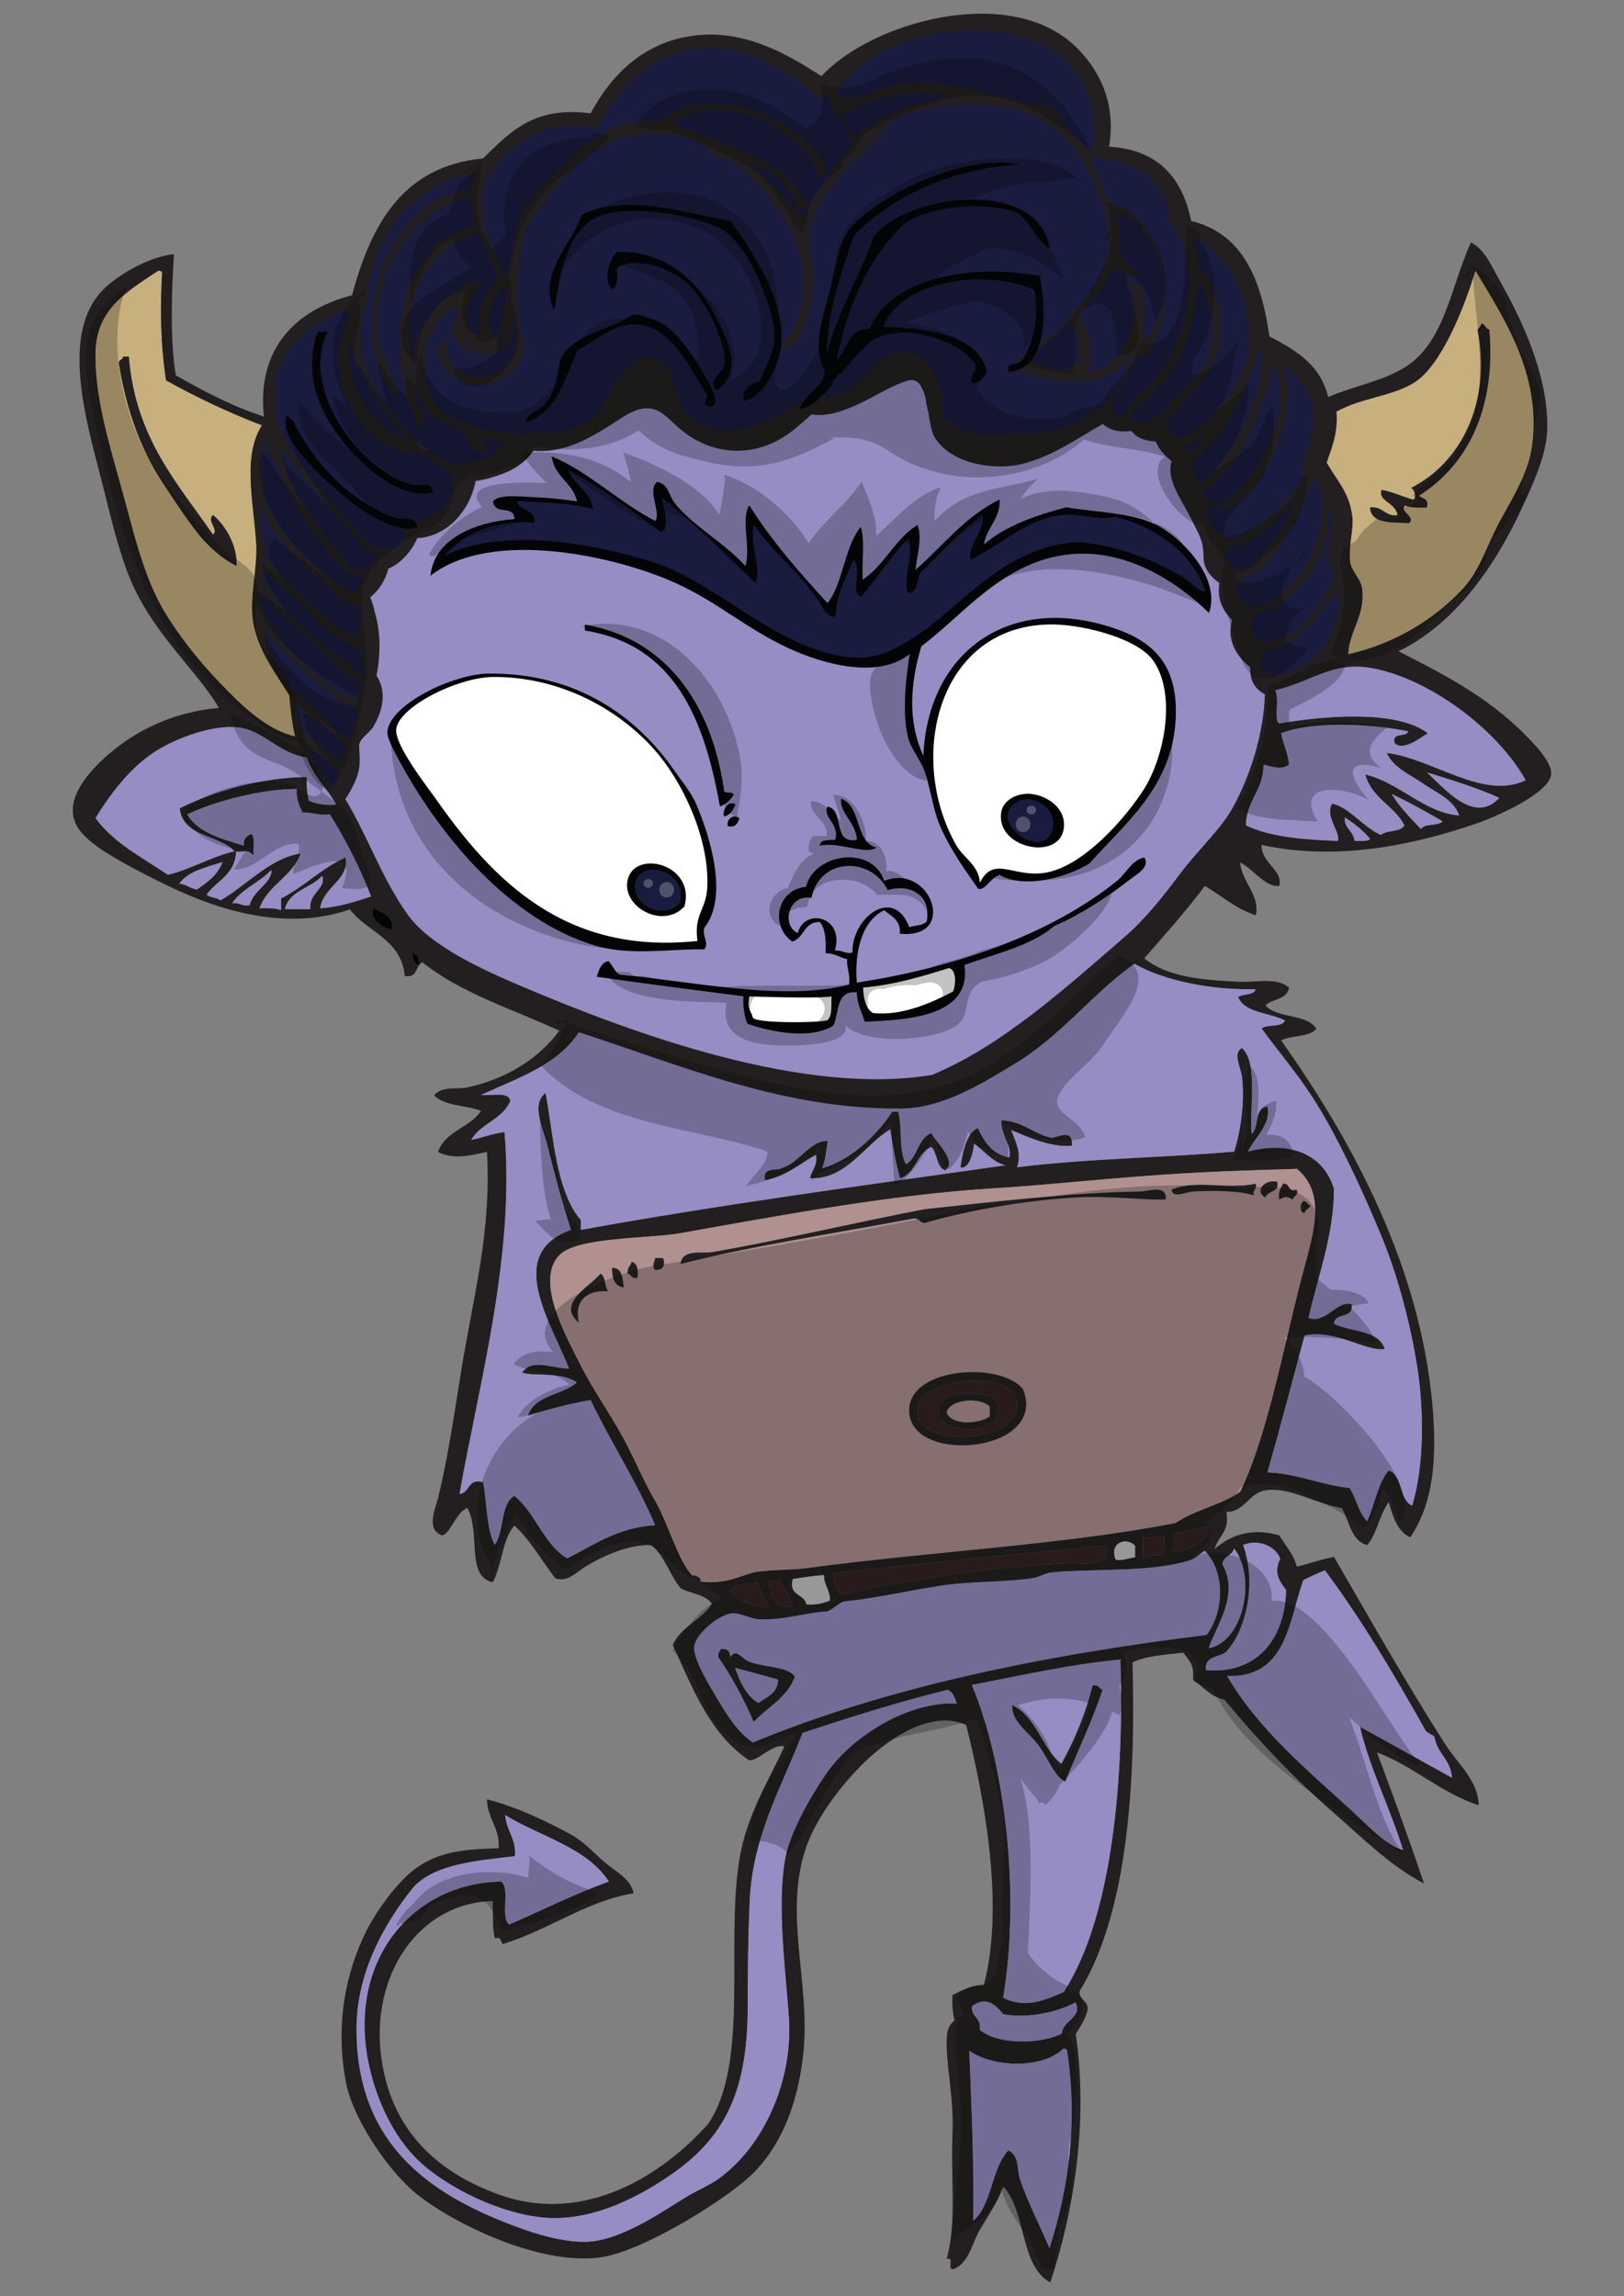 <?xml version="1.0" encoding="UTF-8" standalone="no"?><!DOCTYPE svg PUBLIC "-//W3C//DTD SVG 1.1//EN" "http://www.w3.org/Graphics/SVG/1.1/DTD/svg11.dtd"><svg width="100%" height="100%" viewBox="0 0 3508 4961" version="1.1" xmlns="http://www.w3.org/2000/svg" xmlns:xlink="http://www.w3.org/1999/xlink" xml:space="preserve" xmlns:serif="http://www.serif.com/" style="fill-rule:evenodd;clip-rule:evenodd;stroke-linejoin:round;stroke-miterlimit:2;"><rect x="0" y="0" width="3508" height="4961" fill="#808080" stroke="none"/><g id="Layer-1" serif:id="Layer 1"><g><path d="M480.285,1862.59c-35.037,11.442 -73.77,19.193 -92.963,46.479c15.496,1.409 23.415,10.39 38.033,12.678c22.359,-15.67 45.07,-30.988 54.93,-59.157m59.157,92.963c6.341,-31.692 49.828,-48.598 46.484,-76.062c-25.004,27.117 -63.559,40.673 -84.513,71.834c16.375,-2.287 20.597,7.572 38.029,4.228m97.895,-364.632c-6.515,-27.291 -9.86,-57.753 -12.678,-88.741c-24.825,-41.021 -62.501,-88.383 -76.057,-147.892c-13.209,-57.748 8.976,-122.542 4.222,-185.926c-6.867,-92.611 -28.521,-184.165 12.678,-249.311c-73.244,-28.169 -141.908,-60.914 -207.054,-97.186c-12.326,-80.989 -12.852,-159.692 -8.45,-232.405c-0.884,-3.344 -3.523,-4.932 -8.451,-4.227c-66.381,44.722 -133.81,81.342 -135.219,177.475c-1.409,92.08 27.291,188.919 54.934,287.34c26.234,93.489 46.479,187.509 88.736,261.983c32.044,56.518 80.285,116.731 122.541,160.571c48.945,51.064 101.766,103.353 164.798,118.319m33.101,373.082c-4.579,-34.158 36.089,-45.427 25.351,-71.834c-23.589,27.112 -70.425,30.987 -80.285,71.834l54.934,0Zm-3.523,-234.697c12.852,8.276 48.067,11.973 59.157,8.45c-19.892,-35.037 -49.471,-60.566 -63.384,-101.408c-56.691,-7.399 -90.323,-53.704 -139.442,-63.39c-56.691,-11.264 -146.662,22.012 -194.377,54.934c-55.46,38.208 -95.781,96.308 -122.541,139.447c39.086,53.873 100.887,85.039 156.347,122.542c52.116,-12.678 91.202,-38.386 143.67,-50.712c-33.454,-36.971 -111.099,-29.752 -118.319,-92.958c74.128,-37.15 178.007,-66.907 274.662,-67.612c-1.583,19.898 1.409,35.215 4.227,50.707m79.581,123.072c8.981,48.241 -48.419,63.385 -54.929,109.864c42.077,-2.819 75.705,-14.439 109.863,-25.351c-24.299,-64.441 -54.934,-122.546 -88.735,-177.476c-24.125,2.992 -37.682,-4.58 -59.162,-4.227c-7.22,-13.909 -13.382,-28.874 -12.678,-50.707c-73.418,-0 -172.365,24.651 -236.628,54.934c23.59,39.79 73.949,52.821 122.542,67.607c-1.409,-15.491 6.51,-21.654 16.9,-25.35c7.746,9.154 2.819,30.987 4.228,46.479c-16.201,-16.023 -19.898,-5.28 -38.034,-8.451c-1.583,50.528 -41.904,62.328 -63.379,92.963c6.688,7.394 22.711,5.459 29.573,12.673c56.517,-32.396 107.933,-92.079 173.253,-101.408c-18.136,50.88 -70.604,67.429 -88.74,118.314c17.258,-0.352 34.684,-0.878 46.484,4.223l-0,-25.351c50.354,-25.704 86.974,-65.146 139.442,-88.736m915.191,1622.27c-8.455,-18.309 -17.61,-35.92 -25.356,-54.929c-21.832,3.518 -50.002,0.7 -59.157,16.901c21.302,26.938 48.946,33.096 84.513,38.028m0,-59.157c0.526,39.791 15.67,59.688 50.707,54.935c-7.398,-22.186 -17.605,-41.557 -29.579,-59.162c0.705,9.155 -14.965,1.935 -21.128,4.227m130.992,42.257c0.705,-23.242 -13.03,-32.045 -12.678,-54.935c-23.768,1.588 -45.422,5.285 -67.607,8.451c-9.334,37.503 25.177,31.166 29.578,54.934c21.302,1.588 36.794,-2.64 50.707,-8.45m-8.45,374.844c57.043,-82.93 179.411,-157.931 283.111,-152.125c-5.458,-11.442 -7.75,-26.055 -21.128,-29.578c-108.459,26.765 -211.103,59.335 -312.695,92.963c-43.661,114.269 -107.923,221.315 -114.086,363.402c-3.171,70.956 -4.228,146.309 -4.228,223.954c0.179,177.824 -43.313,280.646 -160.57,363.402c-68.669,48.415 -166.733,101.056 -266.211,97.181c-99.652,-3.865 -228.183,-66.198 -291.567,-130.987c-56.16,-57.574 -94.194,-148.602 -105.637,-232.405c-28.347,-208.994 109.69,-360.583 291.563,-363.402c20.071,16.548 -2.814,76.058 16.905,92.958c71.83,-30.987 139.795,-65.845 215.5,-92.958c-48.241,-74.301 -148.071,-97.012 -223.95,-143.67c2.64,33.98 23.763,49.472 21.128,88.736c-77.824,9.512 -172.722,15.848 -219.732,67.612c-64.794,80.811 -123.246,186.983 -122.542,308.468c1.231,256.699 171.666,363.044 363.402,431.004c43.835,15.496 101.587,29.578 143.665,25.356c73.244,-7.394 157.226,-67.255 207.054,-97.186c22.89,-13.735 49.65,-25.177 67.612,-38.034c98.065,-70.252 162.154,-212.864 152.12,-350.719c-7.572,-103.71 -25.355,-236.99 -8.455,-338.046c10.038,-59.862 57.574,-140.499 88.741,-185.926m482.767,1024.52c40.322,-125.355 61.981,-268.494 38.034,-426.777c-0.883,-3.349 -3.523,-4.932 -8.45,-4.227c-44.723,44.191 -152.825,40.316 -202.827,4.227c4.401,115.496 10.559,243.674 8.45,367.625c41.2,-34.863 38.908,-113.208 76.058,-152.125c24.294,11.8 17.958,41.73 25.351,63.385c17.079,50.18 44.192,101.944 63.384,147.892m26.765,-463.575c1.762,-29.757 45.249,-33.806 29.579,-67.612c-40.847,22.364 -107.05,35.567 -156.348,25.356c-17.431,-21.481 -37.498,-39.265 -67.607,-16.906c-1.761,24.299 20.95,24.125 16.901,50.712c37.676,32.397 129.409,32.218 177.475,8.45m94.725,-1028.75c0.347,-15.844 4.749,-11.974 -0,-25.356c-205.824,19.193 -398.439,38.034 -587.357,59.162c-1.761,21.475 6.515,32.923 12.678,46.479c160.044,-34.511 314.804,-58.1 485.939,-67.607c27.643,-1.588 67.259,7.041 88.74,-12.678m-90.676,938.78c108.455,-167.79 130.114,-474.848 122.542,-718.344c-114.265,11.091 -215.857,34.859 -321.146,54.925c73.071,173.953 104.758,456.365 67.613,676.097c45.953,22.185 84.334,8.098 130.991,-12.678m154.061,-938.78l-0,-25.356c-17.611,-19.193 -55.992,-8.277 -42.257,29.578c10.912,4.933 32.744,-4.575 42.257,-4.222m59.156,-4.228c4.402,-11.09 5.106,-25.877 4.223,-42.256c-20.423,1.409 -21.307,3.344 -46.479,4.227l0,42.257c16.901,1.409 23.416,-7.572 42.256,-4.228m21.124,-8.45c39.616,0.352 89.092,-30.462 76.062,-54.934c-18.836,8.802 -44.896,7.75 -71.835,16.905c1.231,15.318 -0.704,27.47 -4.227,38.029m74.479,179.937c38.029,-50.881 40.138,-136.976 -4.227,-181.699c-11.443,7.399 -21.481,17.432 -33.806,21.128c-83.104,25.53 -200.182,17.08 -295.79,25.356c-13.735,1.236 -28.869,10.738 -42.256,12.678c-65.668,9.681 -134.515,5.984 -202.827,16.896c-72.361,11.626 -142.087,27.469 -207.05,33.806c-11.973,6.341 -20.78,15.848 -33.806,21.128c-43.313,1.94 -95.25,19.898 -147.897,16.906c-19.893,-1.236 -41.373,-15.14 -59.157,-12.678c-29.052,3.875 -77.819,45.6 -80.285,71.835c-2.466,26.938 33.275,84.686 50.707,114.091c22.716,38.207 45.248,72.539 76.062,92.958c285.926,-118.135 620.453,-188.03 980.332,-232.405m4.402,28.879c75.71,-14.792 103.522,-152.299 54.755,-215.51c-3.696,15.854 -23.415,16.027 -25.351,33.806c38.908,67.965 -17.61,139.799 -29.404,181.704m167.085,-125.886c-15.318,-20.603 -27.291,-36.625 -12.678,-67.613c-9.155,-25.529 -45.422,-43.839 -80.285,-29.578c30.283,81.163 6.337,187.157 -38.029,232.231c-16.201,10.743 -45.779,7.925 -42.256,38.203c107.402,8.803 170.603,-63.206 173.248,-173.243m32.045,-669.051c24.825,-95.608 58.1,-184.165 -8.451,-240.682c-95.429,2.818 -186.983,5.458 -291.567,12.678c-133.81,9.155 -256.173,22.889 -367.624,29.578c-217.619,13.204 -466.924,60.035 -676.092,97.186c-62.15,11.095 -219.202,7.393 -257.757,46.484c-52.294,53.173 10.034,167.259 38.024,223.95c28.879,58.283 56.875,97.369 88.741,152.125c31.166,53.525 50.002,104.227 80.285,156.342c26.586,45.428 51.411,133.989 80.285,160.576c-3.87,-3.523 21.654,2.466 16.905,12.504c56.87,8.093 94.02,-16.906 122.542,-20.955c34.858,-4.932 72.892,-3.523 109.864,-8.45c267.615,-35.915 554.076,-49.828 794.411,-97.191c40.663,-28.347 99.473,-38.559 139.437,-67.785c57.753,-118.845 92.442,-307.059 130.997,-456.36m115.674,-949.35c12.147,-0.526 27.643,2.292 33.801,-4.223c-15.313,-18.488 -34.332,-33.275 -54.929,-46.479c-1.057,24.999 19.014,28.874 21.128,50.702m124.655,1436.17c26.056,-87.683 24.999,-200.718 12.678,-287.339c-12.499,-88.031 -40.495,-200.013 -76.062,-287.34c-35.742,-87.678 -82.399,-189.096 -126.77,-266.211c-46.657,-81.168 -91.196,-129.23 -135.214,-190.149c13.025,-9.512 43.482,-1.587 50.707,-16.905c-33.102,-17.605 -86.096,-15.318 -101.414,-50.707c10.559,-7.746 33.628,-2.992 38.029,-16.9c-95.781,1.404 -193.498,-16.727 -261.984,-54.935c-86.805,60.393 -158.635,155.996 -257.765,215.505c-67.077,40.142 -153.351,96.134 -245.084,97.191c-256.525,2.813 -479.423,-94.551 -697.215,-164.798c-45.249,70.247 -132.049,98.947 -211.282,135.219c22.89,2.466 58.81,-8.098 63.385,12.673c-16.196,40.147 -64.085,48.598 -84.513,84.513c25.003,-4.58 45.253,-13.909 71.84,-16.901c22.711,266.911 -54.23,538.759 -97.191,781.728c23.242,-2.113 16.375,-34.332 50.707,-25.35c9.155,44.365 6.515,100.53 25.355,135.214c21.129,-28.164 11.443,-87.148 42.257,-105.636c45.953,37.15 62.675,103.527 114.086,135.215c58.279,-29.048 108.107,-66.551 190.154,-71.83c-40.674,-95.956 -95.251,-178.002 -139.442,-270.434c-38.912,6.51 -103.354,22.884 -135.225,33.796c14.266,-44.891 74.301,-44.013 105.641,-71.83c-36.267,-24.299 -92.08,-11.973 -118.314,-21.128c20.598,-30.636 59.688,-10.564 101.414,-8.451c-36.798,-96.838 -141.382,-248.08 4.227,-300.017c-18.667,-56.338 -35.389,-119.371 -50.711,-181.703c-9.329,-37.498 -36.62,-89.435 -4.223,-114.087c16.375,86.448 22.185,212.513 76.063,274.662l-0,21.128c305.296,-55.282 603.021,-94.898 916.947,-139.447c-29.935,-8.093 -44.722,-31.335 -67.607,-46.479c-1.94,23.068 -12.152,56.691 -29.583,50.707c3.875,-20.771 10.211,-73.77 38.033,-84.513c13.552,30.109 30.988,56.343 67.608,63.385c7.219,-23.947 -18.489,-48.241 -16.901,-80.286c47.536,1.762 68.486,30.11 109.864,38.034c19.719,-5.111 45.422,-17.784 42.256,16.896c-43.492,4.406 -93.841,-18.131 -130.997,-33.801c8.634,23.415 23.768,49.654 12.678,80.285c146.488,-18.662 310.408,-20.245 469.043,-33.806c14.261,-45.775 22.885,-106.693 16.901,-160.571c-2.467,-22.006 -20.955,-51.763 -0,-63.379c36.088,32.392 14.613,137.149 21.128,185.921c16.548,-14.435 4.575,-57.396 33.806,-59.157c8.45,38.56 -28.174,67.255 -42.257,97.186c87.679,-23.59 162.511,3.175 185.922,80.29c0.178,99.652 -34.332,187.33 -54.935,278.884c36.099,14.261 62.154,-38.733 92.968,-29.578c5.984,32.749 -36.624,16.9 -38.033,42.256c36.446,18.488 97.19,12.678 109.868,54.934c-41.556,5.632 -107.576,-44.018 -173.253,-29.578c-26.581,98.773 -52.642,198.073 -80.28,295.789c67.428,2.992 113.912,26.939 177.471,33.806c14.434,22.185 19.366,53.873 38.028,71.835c16.197,-35.92 22.716,-81.52 46.484,-109.868c31.34,10.916 21.302,63.211 50.707,76.062m19.014,-1461.52c7.568,-13.556 36.62,-5.632 46.484,-16.9c-35.393,-20.955 -71.839,-40.848 -109.868,-59.157c17.431,29.047 41.021,51.937 63.384,76.057m66.903,2049.41c-2.461,-39.79 -32.392,-52.121 -38.024,-88.74c-6.167,-6.511 -17.788,-7.567 -20.954,-16.896c-67.081,-119.028 -136.103,-236.107 -215.51,-342.452c-16.543,6.336 -31.513,13.908 -46.657,21.128c-32.214,91.727 -36.615,211.282 -164.62,207.054c67.612,116.91 179.942,208.811 274.488,295.964c33.806,31.166 67.434,68.49 105.641,80.29c-27.291,-89.624 -74.301,-182.056 -92.963,-266.39c66.55,36.619 132.401,73.418 198.599,110.042m-54.225,-2171.95c37.498,33.806 102.292,113.912 156.343,54.934c-48.593,-21.833 -102.292,-38.56 -156.343,-54.934m-86.626,-42.257c101.592,13.204 208.111,102.823 300.017,59.157c-58.1,-104.579 -198.956,-214.447 -325.368,-240.855c-90.323,-18.841 -134.689,27.643 -215.505,46.484c9.681,21.123 -3.875,64.263 8.451,71.83c93.667,-16.549 254.238,-30.809 321.14,21.128c-17.074,10.212 -53.694,39.443 -71.83,21.128c-6.515,-24.825 25.177,-11.442 29.579,-25.351c-81.169,-16.727 -208.642,-22.363 -274.662,4.223c4.402,23.773 14.961,41.378 16.896,67.612c-15.844,12.147 -34.506,4.932 -54.925,0c-0.178,56.165 -36.624,76.058 -38.033,130.992c53.346,27.465 143.491,32.044 198.599,33.801c6.341,-18.662 -28.522,-52.285 -12.673,-80.28c35.389,5.805 67.433,50.706 105.641,67.607c12.325,-11.621 42.604,-5.284 50.706,-21.128c-22.185,-42.609 -70.956,-58.631 -84.512,-109.864c75.884,18.836 127.821,83.104 202.826,88.736c-11.973,-34.685 -49.118,-48.772 -76.057,-67.608c-28.879,-20.249 -66.377,-35.036 -80.29,-67.612m314.104,-665.349c19.545,-154.939 -62.858,-275.719 -122.546,-376.075c-23.411,77.993 -72.887,203.705 -130.987,240.855c-48.424,30.988 -111.452,32.045 -169.026,63.385c3.523,47.184 -10.038,77.293 -21.128,109.864c20.776,37.681 48.241,63.384 54.93,114.091c4.227,32.218 -8.977,68.312 -4.223,101.413c2.64,18.662 22.359,35.915 25.351,54.934c9.155,57.748 -28.869,96.834 -29.579,143.67c92.432,-20.602 183.813,-71.309 249.311,-143.67c36.094,-39.79 51.764,-96.486 80.285,-147.897c30.283,-54.403 60.566,-104.936 67.612,-160.57m-18.314,623.271c21.128,21.129 61.98,61.624 59.161,88.736c-4.049,39.79 -112.508,88.914 -160.575,105.641c-132.753,46.127 -302.126,82.399 -464.81,46.484c-0.705,40.668 47.01,53.872 38.029,88.735c-31.335,2.64 -55.639,-36.976 -84.513,-50.706c4.054,42.782 43.844,71.13 33.806,114.091c-43.487,-14.266 -73.244,-42.257 -109.864,-63.385c-41.025,54.756 -86.274,105.284 -130.992,156.343c48.946,39.79 121.837,46.836 207.05,50.712c32.045,1.404 80.637,-10.217 105.636,12.673c-3.518,26.06 -35.563,23.594 -50.702,38.028c24.12,29.405 89.619,17.432 109.864,50.712c-14.966,18.836 -54.23,13.378 -76.058,25.351c145.6,205.466 312.512,496.681 329.596,828.212c5.101,99.652 -7.751,182.755 -50.707,245.083c-28.174,-12.678 -37.329,-44.365 -46.484,-76.062c-19.892,26.586 -25.003,67.964 -46.484,92.963c-35.562,-9.507 -38.028,-52.116 -54.929,-80.285c-52.647,-7.042 -112.33,-46.484 -164.798,-38.029c-36.093,5.81 -46.831,48.062 -84.513,46.479c7.925,43.139 -18.136,52.294 -25.35,80.29c39.611,-34.863 86.621,-44.723 139.442,-29.583c13.204,22.011 30.809,39.616 38.028,67.612c34.511,-8.277 45.606,-13.909 80.286,-21.129c78.702,135.746 155.29,271.67 240.855,405.659c26.765,41.725 70.778,77.819 71.84,130.987c-83.808,-27.465 -138.916,-83.63 -219.732,-114.087c30.283,80.99 70.073,189.092 101.418,283.112c-73.597,-38.381 -133.106,-98.947 -194.381,-152.12c-85.039,-73.77 -163.563,-156.7 -236.628,-245.083c-30.641,-5.984 -45.075,-28.169 -67.612,-42.256c1.409,-35.568 -6.163,-38.034 -21.129,-59.162c-39.259,4.401 -80.463,6.867 -109.863,21.128c7.393,255.3 -9.507,540.347 -114.091,709.898c-1.936,21.655 20.245,19.188 16.9,42.257c-5.279,20.071 -15.844,34.858 -25.351,50.706c28.522,195.081 -6.693,391.046 -54.934,536.65c-66.55,-36.272 -51.411,-154.233 -101.409,-207.059c-13.035,33.633 -31.87,61.276 -50.711,92.968c-16.548,27.817 -22.533,69.721 -54.929,84.513c-19.193,6.51 2.287,-27.648 -16.906,-21.128c22.185,-79.581 8.45,-174.132 12.678,-270.439c3.344,-74.827 -13.204,-142.439 -12.678,-198.599c0.179,-19.019 1.935,-33.806 16.906,-46.484c-3.528,-16.201 -5.463,-33.98 -4.228,-54.93c20.424,-9.159 37.681,-21.48 67.612,-21.128c45.422,-170.96 1.231,-404.775 -38.034,-562.001c-78.528,-36.45 -176.592,36.268 -228.177,88.736c-51.942,52.82 -98.6,119.018 -118.319,177.476c-47.01,139.615 7.746,287.86 -4.228,431.004c-9.328,112.156 -47.536,217.618 -122.541,283.117c-64.789,56.512 -226.064,154.933 -312.69,169.02c-132.932,21.654 -332.41,-76.236 -409.881,-143.67c-53.525,-46.657 -128.174,-153.003 -143.67,-232.405c-24.651,-126.417 0.174,-239.798 42.256,-325.373c21.655,-44.013 68.312,-110.216 109.864,-139.437c47.362,-33.28 96.66,-40.326 177.476,-42.256c2.466,-46.132 -24.299,-63.038 -25.356,-105.641c60.214,14.965 124.829,45.07 181.703,76.057c26.582,14.44 48.946,39.091 71.83,59.162c23.242,20.245 57.048,35.915 63.385,67.603c-102.818,17.084 -181.872,78.88 -283.112,109.868c-3.697,-6.163 -3.344,-16.37 -16.901,-12.678c-4.401,-16.196 -4.401,-48.593 -4.227,-80.285c-159.514,3.523 -264.981,159.513 -240.856,338.046c20.776,153.882 116.379,246.14 253.534,295.79c186.1,67.433 355.472,-43.487 452.137,-152.12c89.792,-130.992 38.029,-385.935 67.607,-570.452c15.492,-95.955 61.271,-166.385 97.191,-245.083c-23.947,-7.745 -57.222,32.045 -76.062,29.574c-82.93,-55.103 -121.837,-154.229 -164.798,-249.306c17.783,-39.964 62.327,-53.168 84.512,-88.735c-13.556,-20.25 -46.131,-21.481 -67.612,-33.801c-23.768,-28.348 -34.153,-70.079 -63.379,-92.968c-44.018,-1.583 -94.551,18.662 -135.22,42.256c-29.226,16.906 -43.313,38.386 -71.835,29.583c-29.757,-37.855 -53.172,-82.046 -88.735,-114.096c-26.061,30.288 -26.939,85.749 -46.484,122.547c-58.805,-12.678 -25.53,-106.167 -54.934,-160.575c-25.53,9.859 -36.268,56.517 -54.93,59.157c-35.567,-12.674 -13.735,-58.984 -8.45,-80.286c20.95,-84.508 34.506,-178.88 50.702,-278.889c25.886,-158.809 65.146,-298.782 54.934,-469.033c-38.381,8.098 -72.187,16.901 -105.636,0c15.313,-45.253 69.016,-52.121 92.958,-88.74c-32.392,-12.678 -79.933,-10.212 -101.408,-33.806c18.131,-20.771 48.24,-11.795 71.83,-16.901c84.691,-18.31 154.938,-62.854 198.604,-122.541c-101.061,-46.832 -214.096,-81.695 -295.79,-147.893c-15.67,6.868 -9.507,35.389 -38.029,29.579c-7.398,-79.933 -80.816,-93.847 -118.319,-143.67c-145.252,50.002 -296.846,-1.588 -418.331,-63.385c-58.452,-29.757 -128.352,-64.967 -160.57,-101.413c-47.893,-54.23 -0,-117.609 46.479,-160.57c61.271,-56.696 145.962,-101.24 249.31,-109.869c-49.476,-85.039 -150.006,-165.324 -198.604,-295.789c-24.998,-66.903 -41.725,-146.136 -63.379,-228.183c-34.863,-132.401 -74.301,-300.717 16.9,-384.525c36.798,-33.806 98.948,-67.081 147.898,-71.835c-4.407,66.908 -9.334,187.335 4.222,261.989c59.688,33.275 119.723,66.198 190.149,88.735c-15.67,-146.31 67.612,-230.118 190.154,-261.989c41.373,-151.589 107.75,-278.184 283.112,-295.784c56.343,-53.525 105.993,-113.739 232.41,-97.191c45.774,-85.039 117.609,-157.931 232.405,-169.025c103.522,-10.034 194.024,41.551 266.206,88.74c107.05,-116.558 401.436,-199.661 545.101,-67.612c47.714,43.844 93.841,118.845 76.062,219.732c105.993,6.689 158.461,66.903 177.471,160.57c112.156,27.291 151.594,127.295 169.025,249.311c56.339,29.578 110.569,61.271 126.765,130.992c60.392,-25.178 117.262,-34.159 164.802,-63.385c87.327,-53.699 99.3,-172.544 143.665,-270.439c30.641,15.323 45.427,52.821 63.385,84.513c42.782,75.71 105.289,201.596 101.418,321.145c-1.766,53.699 -30.64,116.553 -54.934,169.021c-59.862,129.057 -146.841,250.894 -266.211,308.473c96.307,49.292 189.796,96.833 270.434,177.47" style="fill:#231f20;fill-rule:nonzero;"/><path d="M3064.93,1071c104.406,-65.846 166.907,-187.157 152.121,-359.174c-8.629,-1.231 -8.277,-11.443 -16.901,-12.678c-2.114,4.932 -4.58,9.512 -8.45,12.678c30.982,161.101 -38.565,289.627 -143.675,342.273c5.984,1.583 14.439,21.481 4.228,25.351c-23.064,-6.515 -42.783,-16.374 -67.613,-21.128c-10.033,23.947 32.571,28.526 33.807,54.934c-27.996,2.64 -30.631,-20.071 -59.157,-16.905c2.997,36.451 47.362,31.518 84.512,33.806c15.665,-14.261 -23.242,-25.177 -8.455,-38.029c11.8,5.106 29.231,4.58 46.484,4.223c5.632,-19.719 -9.333,-18.836 -16.901,-25.351m122.185,-485.939c59.693,100.352 142.092,221.137 122.546,376.075c-7.046,55.634 -37.324,106.167 -67.612,160.571c-28.521,51.411 -44.191,108.107 -80.285,147.897c-65.498,72.361 -156.874,123.067 -249.311,143.665c0.71,-46.832 38.739,-85.917 29.579,-143.665c-2.992,-19.019 -22.711,-36.272 -25.351,-54.934c-4.754,-33.102 8.45,-69.195 4.223,-101.414c-6.684,-50.706 -34.154,-76.414 -54.93,-114.091c11.09,-32.571 24.651,-62.68 21.128,-109.864c57.574,-31.34 120.607,-32.396 169.026,-63.384c58.1,-37.151 107.576,-162.863 130.987,-240.856" style="fill:#c7b07e;fill-rule:nonzero;"/><path d="M3295.57,1685.64c-91.906,43.666 -198.425,-45.953 -300.017,-59.157c13.913,32.571 51.411,47.362 80.29,67.608c26.939,18.84 64.084,32.927 76.062,67.612c-75.005,-5.637 -126.947,-69.9 -202.831,-88.736c13.556,51.233 62.327,67.255 84.513,109.864c-8.103,15.844 -38.382,9.507 -50.707,21.128c-38.208,-16.905 -70.252,-61.802 -105.641,-67.612c-15.849,27.995 19.014,61.623 12.673,80.285c-55.103,-1.761 -145.248,-6.336 -198.599,-33.801c1.409,-54.934 37.855,-74.832 38.033,-130.992c20.419,4.927 39.086,12.147 54.93,-0c-1.94,-26.234 -12.499,-43.844 -16.901,-67.612c66.02,-26.587 193.493,-20.95 274.662,-4.228c-4.401,13.914 -36.094,0.531 -29.579,25.356c18.136,18.31 54.756,-10.916 71.835,-21.128c-66.907,-51.937 -227.478,-37.677 -321.145,-21.128c-12.326,-7.567 1.235,-50.707 -8.451,-71.835c80.816,-18.841 125.182,-65.32 215.505,-46.479c126.417,26.408 267.268,136.271 325.368,240.855" style="fill:#968dc4;fill-rule:nonzero;"/><path d="M3217.05,711.827c14.786,172.012 -47.715,293.323 -152.12,359.174c7.572,6.515 22.532,5.632 16.9,25.351c-17.253,0.357 -34.684,0.883 -46.479,-4.223c-14.792,12.852 24.12,23.768 8.45,38.029c-37.15,-2.288 -81.515,2.644 -84.508,-33.806c28.522,-3.171 31.162,19.545 59.157,16.905c-1.235,-26.412 -43.839,-30.987 -33.806,-54.934c24.825,4.754 44.544,14.613 67.608,21.128c10.216,-3.87 1.761,-23.768 -4.228,-25.356c105.115,-52.641 174.662,-181.167 143.675,-342.268c3.875,-3.171 6.336,-7.746 8.45,-12.678c8.624,1.23 8.277,11.447 16.901,12.678" style="fill:#231f20;fill-rule:nonzero;"/><path d="M3238.53,1723.67c-54.052,58.983 -118.845,-21.128 -156.343,-54.934c54.051,16.374 107.75,33.101 156.343,54.934" style="fill:#968dc4;fill-rule:nonzero;"/><path d="M3098.38,3751.95c5.632,36.62 35.563,48.95 38.029,88.74c-66.203,-36.624 -132.049,-73.422 -198.6,-110.042c18.663,84.334 65.673,176.767 92.959,266.385c-38.208,-11.795 -71.83,-49.124 -105.636,-80.29c-94.546,-87.148 -206.881,-179.054 -274.488,-295.963c128,4.227 132.401,-115.322 164.619,-207.055c15.144,-7.214 30.109,-14.786 46.658,-21.128c79.407,106.346 148.428,223.429 215.504,342.452c3.166,9.334 14.792,10.386 20.955,16.901" style="fill:#968dc4;fill-rule:nonzero;"/><path d="M3115.99,1774.38c-9.864,11.268 -38.912,3.344 -46.484,16.905c-22.364,-24.125 -45.953,-47.01 -63.385,-76.062c38.029,18.309 74.475,38.207 109.869,59.157" style="fill:#968dc4;fill-rule:nonzero;"/><path d="M2041.46,2528.47c26.765,-19.723 -18.484,-58.278 -29.579,-80.111c-29.752,11.09 -28.874,52.82 -54.934,67.434c-16.196,-27.291 -7.919,-79.229 -16.901,-113.913l-12.677,-0c-34.68,54.051 -93.137,106.693 -152.12,122.537c7.75,-16.196 8.628,-39.265 12.677,-59.157c-38.733,-1.583 -60.918,48.424 -101.413,59.157c-6.867,6.162 -40.143,-4.928 -33.806,25.182c46.31,-8.629 74.301,-35.389 109.868,-54.935c4.402,25.704 -9.685,32.745 -12.677,50.707c79.228,2.992 116.2,-72.187 173.248,-105.641c5.632,36.625 12.147,72.544 21.128,105.641c34.332,-10.559 35.21,-54.756 67.607,-67.612c13.561,13.209 10.569,43.139 29.579,50.711m1021.71,436.994c12.326,86.621 13.378,199.656 -12.678,287.339c-29.405,-12.851 -19.367,-65.146 -50.707,-76.062c-23.768,28.348 -30.283,73.948 -46.483,109.868c-18.663,-17.962 -23.59,-49.65 -38.024,-71.835c-63.559,-6.867 -110.043,-30.814 -177.476,-33.806c27.643,-97.716 53.699,-197.016 80.285,-295.789c65.672,-14.44 131.696,35.21 173.248,29.578c-12.678,-42.256 -73.422,-36.446 -109.863,-54.934c1.409,-25.356 44.017,-9.507 38.028,-42.256c-30.809,-9.155 -56.869,43.839 -92.963,29.578c20.598,-91.549 55.113,-179.232 54.935,-278.884c-23.416,-77.115 -98.248,-103.88 -185.927,-80.29c14.083,-29.931 50.707,-58.626 42.257,-97.186c-29.231,1.761 -17.253,44.722 -33.806,59.162c-6.511,-48.777 14.965,-153.529 -21.128,-185.926c-20.955,11.616 -2.467,41.373 -0,63.379c5.989,53.878 -2.64,114.796 -16.901,160.571c-158.635,13.561 -322.555,15.144 -469.038,33.806c11.09,-30.631 -4.049,-56.87 -12.678,-80.285c37.151,15.67 87.505,38.207 130.997,33.801c3.166,-34.68 -22.538,-22.007 -42.257,-16.896c-41.382,-7.924 -62.327,-36.272 -109.868,-38.034c-1.583,32.045 24.12,56.339 16.901,80.286c-36.62,-7.042 -54.052,-33.276 -67.608,-63.38c-27.817,10.738 -34.158,63.737 -38.033,84.508c17.436,5.989 27.648,-27.639 29.583,-50.707c22.885,15.144 37.676,38.386 67.607,46.479c-313.926,44.549 -611.65,84.165 -916.947,139.447l-0,-21.128c-53.878,-62.149 -59.688,-188.214 -76.063,-274.662c-32.397,24.652 -5.106,76.589 4.228,114.087c15.317,62.332 32.044,125.365 50.706,181.703c-145.605,51.942 -41.021,203.179 -4.227,300.017c-41.726,-2.113 -80.811,-22.185 -101.414,8.451c26.235,9.155 82.047,-3.166 118.319,21.128c-31.34,27.817 -91.38,26.939 -105.641,71.835c31.866,-10.917 96.308,-27.291 135.22,-33.801c44.191,92.432 98.773,174.478 139.442,270.434c-82.047,5.279 -131.87,42.782 -190.149,71.83c-51.411,-31.688 -68.138,-98.065 -114.091,-135.215c-30.814,18.488 -21.128,77.472 -42.257,105.641c-18.84,-34.689 -16.196,-90.854 -25.35,-135.219c-34.333,-8.982 -27.47,23.237 -50.712,25.35c42.961,-242.969 119.902,-514.817 97.191,-781.728c-26.587,2.992 -46.832,12.321 -71.835,16.901c20.423,-35.915 68.312,-44.366 84.513,-84.513c-4.58,-20.771 -40.495,-10.207 -63.385,-12.673c79.228,-36.272 166.029,-64.972 211.277,-135.219c217.792,70.247 440.695,167.611 697.22,164.798c91.733,-1.057 178.007,-57.049 245.083,-97.191c99.126,-59.509 170.961,-155.112 257.761,-215.505c68.491,38.208 166.207,56.344 261.984,54.935c-4.401,13.908 -27.465,9.154 -38.029,16.9c15.318,35.389 68.317,33.102 101.414,50.707c-7.22,15.318 -37.682,7.398 -50.707,16.905c44.018,60.919 88.562,108.981 135.219,190.149c44.366,77.115 91.023,178.533 126.765,266.211c35.567,87.327 63.563,199.309 76.062,287.34" style="fill:#968dc4;fill-rule:nonzero;"/><path d="M2959.64,1812.41c-6.158,6.515 -21.654,3.697 -33.806,4.223c-2.109,-21.828 -22.185,-25.703 -21.128,-50.702c20.602,13.204 39.617,27.991 54.934,46.479" style="fill:#968dc4;fill-rule:nonzero;"/><path d="M2813.86,2595.38c11.443,-2.993 8.451,8.45 16.901,8.45c-1.236,8.629 -11.443,8.276 -12.678,16.9c-11.616,0 -10.033,-19.892 -4.223,-25.35" style="fill:#231f20;fill-rule:nonzero;"/><path d="M1250.39,2857.36c-12.499,-56.691 28.874,-70.605 63.385,-67.612c-8.629,-9.681 -4.575,-32.219 -16.901,-38.029c-19.193,25.708 -97.19,64.089 -46.484,105.641m97.191,-76.063c-3.523,-19.188 -2.645,-42.256 -25.356,-42.256c-0.173,22.711 5.106,39.974 25.356,42.256m29.579,-21.128c1.409,-16.9 -0,-30.988 -12.678,-33.806c-2.466,8.807 -10.386,11.978 -8.451,25.356c8.098,1.766 7.568,12.152 21.129,8.45m38.028,-16.9c19.367,1.587 22.007,-13.557 16.901,-25.351l-16.901,-0c-1.23,9.854 -8.271,17.431 0,25.351m549.328,312.69c13.904,108.633 299.66,79.938 245.083,-54.93c-50.533,-62.149 -258.118,-46.305 -245.083,54.93m553.551,-464.811c2.814,-33.28 -38.565,-17.079 -54.934,-16.9c-145.258,1.935 -313.926,22.006 -464.815,38.029c-132.928,24.998 -324.312,69.894 -460.588,92.963c-21.128,3.523 -63.911,-7.572 -67.607,25.351c144.548,-37.151 333.64,-66.372 498.616,-97.186c17.605,-4.932 16.548,8.976 29.579,8.45c81.868,-24.12 207.58,-48.24 325.368,-54.929c75.884,-4.228 160.922,7.215 194.381,4.222m190.149,-8.45c-2.997,-12.851 7.215,-12.499 4.223,-25.356c-63.559,13.561 -126.943,-9.859 -181.699,12.678c2.461,19.719 29.4,5.285 46.479,4.228c42.614,-2.466 103.175,-2.114 130.997,8.45m25.351,4.228c3.875,-15.849 30.283,-9.16 25.355,-33.806c-29.757,-6.337 -48.95,22.537 -25.355,33.806m59.162,4.222c1.756,-8.098 12.142,-7.567 8.45,-21.128c-20.955,6.868 -13.561,-14.787 -29.579,-12.678c-4.758,9.334 -10.921,17.258 -8.455,33.806c16.727,-7.041 12.857,-7.041 29.584,0m38.028,12.678c-8.45,0 -5.458,-11.442 -16.9,-8.45c-5.811,5.458 -7.394,25.351 4.222,25.351c1.236,-8.624 11.443,-8.272 12.678,-16.901m-29.052,-78.528c66.55,56.517 33.28,145.079 8.45,240.682c-38.555,149.306 -73.244,337.52 -130.992,456.364c-39.969,29.227 -98.773,39.438 -139.442,67.786c-240.334,47.358 -526.79,61.271 -794.411,97.191c-36.972,4.927 -75,3.518 -109.863,8.445c-28.522,4.049 -65.673,29.053 -122.542,20.955c4.754,-10.038 -20.776,-16.022 -16.905,-12.504c-28.869,-26.582 -53.694,-115.144 -80.286,-160.571c-30.283,-52.115 -49.119,-102.822 -80.285,-156.342c-31.866,-54.756 -59.861,-93.847 -88.735,-152.125c-27.996,-56.691 -90.323,-170.782 -38.029,-223.95c38.56,-39.091 195.607,-35.389 257.761,-46.484c209.163,-37.151 458.474,-83.987 676.087,-97.191c111.452,-6.684 233.819,-20.419 367.625,-29.578c104.584,-7.22 196.143,-9.86 291.567,-12.678" style="fill:#b09190;fill-rule:nonzero;"/><path d="M2801.18,2570.02c3.697,13.561 -6.694,13.03 -8.45,21.128c-16.727,-7.041 -12.857,-7.041 -29.584,0c-2.466,-16.548 3.702,-24.472 8.455,-33.806c16.018,-2.113 8.624,19.546 29.579,12.678" style="fill:#231f20;fill-rule:nonzero;"/><path d="M2758.93,2553.12c4.932,24.646 -21.48,17.957 -25.356,33.806c-23.594,-11.269 -4.401,-40.143 25.356,-33.806" style="fill:#231f20;fill-rule:nonzero;"/><path d="M2765.44,3367.42c-14.613,30.987 -2.64,47.009 12.678,67.612c-2.645,110.042 -65.851,182.046 -173.248,173.243c-3.523,-30.278 26.055,-27.46 42.251,-38.203c44.371,-45.074 68.317,-151.063 38.034,-232.231c34.863,-14.261 71.13,4.049 80.285,29.579" style="fill:#968dc4;fill-rule:nonzero;"/><path d="M2712.44,2557.34c2.992,12.857 -7.22,12.505 -4.223,25.356c-27.822,-10.564 -88.388,-10.916 -130.996,-8.45c-17.08,1.057 -44.018,15.491 -46.479,-4.228c54.755,-22.537 118.14,0.883 181.698,-12.678" style="fill:#231f20;fill-rule:nonzero;"/><path d="M2665.79,3345.41c48.767,63.21 20.955,200.717 -54.755,215.504c11.799,-41.899 68.316,-113.734 29.404,-181.698c1.936,-17.784 21.655,-17.958 25.351,-33.806" style="fill:#968dc4;fill-rule:nonzero;"/><path d="M1628.06,3719.73c29.931,-32.044 72.009,-51.937 88.736,-97.185c-15.844,-24.125 -69.721,-18.841 -101.414,-33.806c-16.548,-7.92 -24.646,-27.817 -38.029,-8.451c-0.53,-12.147 -5.279,-20.071 -21.128,-16.905c-1.409,5.637 -5.984,8.103 -4.227,16.905c29.226,42.609 54.582,89.088 76.062,139.442m974.348,-369.386c44.366,44.728 42.252,130.818 4.228,181.699c-359.884,44.375 -694.407,114.27 -980.337,232.41c-30.809,-20.424 -53.347,-54.756 -76.058,-92.963c-17.431,-29.405 -53.173,-87.153 -50.707,-114.091c2.462,-26.23 51.233,-67.96 80.281,-71.835c17.788,-2.462 39.264,11.447 59.162,12.678c52.641,2.997 104.584,-14.966 147.892,-16.901c13.03,-5.284 21.833,-14.792 33.806,-21.128c64.968,-6.342 134.689,-22.185 207.05,-33.806c68.316,-10.917 137.159,-7.215 202.831,-16.901c13.382,-1.94 28.522,-11.442 42.256,-12.678c95.603,-8.276 212.687,0.174 295.79,-25.355c12.321,-3.697 22.359,-13.73 33.806,-21.129" style="fill:#968dc4;fill-rule:nonzero;"/><path d="M2608.21,3297.17c13.03,24.472 -36.446,55.286 -76.063,54.934c3.523,-10.564 5.459,-22.711 4.228,-38.029c26.939,-9.16 52.999,-8.103 71.835,-16.905" style="fill:#342222;fill-rule:nonzero;"/><path d="M2463.14,2574.25c16.375,-0.178 57.748,-16.379 54.935,16.901c-33.459,2.992 -118.498,-8.45 -194.382,-4.223c-117.788,6.689 -243.5,30.809 -325.368,54.93c-13.03,0.526 -11.973,-13.383 -29.578,-8.451c-164.972,30.814 -354.069,60.036 -498.617,97.186c3.697,-32.923 46.479,-21.828 67.607,-25.351c136.277,-23.068 327.661,-67.959 460.588,-92.963c150.889,-16.017 319.558,-36.093 464.815,-38.029" style="fill:#231f20;fill-rule:nonzero;"/><path d="M2515.25,3318.3c0.883,16.38 0.174,31.166 -4.227,42.257c-18.836,-3.345 -25.351,5.636 -42.257,4.227l0,-42.256c25.177,-0.883 26.061,-2.819 46.484,-4.228" style="fill:#342222;fill-rule:nonzero;"/><path d="M2451.87,3339.43l-0,25.356c-9.512,-0.353 -31.34,9.155 -42.257,4.222c-13.735,-37.855 24.651,-48.771 42.257,-29.578" style="fill:#c4c6c8;fill-rule:nonzero;"/><path d="M2381.44,3650.36c-8.098,-1.757 -7.568,-12.152 -21.129,-8.451c-16.017,62.854 -39.611,118.136 -67.607,169.021c-42.782,-34.684 -53.704,-101.235 -105.636,-126.764c-3.349,33.449 33.449,56.869 54.929,84.512c21.659,27.991 34.511,68.139 59.157,80.281c26.234,-66.724 57.401,-128.526 80.286,-198.599m38.911,-65.142c7.572,243.496 -14.087,550.554 -122.541,718.344c-46.658,20.776 -85.039,34.863 -130.992,12.678c37.151,-219.732 5.458,-502.139 -67.612,-676.092c105.289,-20.071 206.881,-43.839 321.145,-54.93" style="fill:#968dc4;fill-rule:nonzero;"/><path d="M2388.49,3339.43c4.749,13.382 0.348,9.512 0,25.356c-21.48,19.719 -61.097,11.09 -88.74,12.678c-171.134,9.507 -325.894,33.096 -485.938,67.607c-6.163,-13.556 -14.44,-25.004 -12.678,-46.479c188.918,-21.128 381.533,-39.969 587.356,-59.162" style="fill:#342222;fill-rule:nonzero;"/><path d="M2360.31,3641.91c13.556,-3.701 13.03,6.694 21.128,8.451c-22.885,70.073 -54.051,131.875 -80.285,198.599c-24.646,-12.142 -37.498,-52.29 -59.157,-80.281c-21.481,-27.643 -58.279,-51.059 -54.934,-84.512c51.937,25.529 62.858,92.08 105.641,126.764c27.995,-50.885 51.589,-106.167 67.607,-169.021" style="fill:#231f20;fill-rule:nonzero;"/><path d="M2323.34,4325.92c15.67,33.806 -27.817,37.855 -29.579,67.613c-48.066,23.768 -139.799,23.946 -177.47,-8.451c4.049,-26.586 -18.663,-26.412 -16.906,-50.711c30.109,-22.359 50.176,-4.575 67.612,16.905c49.293,10.212 115.496,-2.992 156.343,-25.356" style="fill:#968dc4;fill-rule:nonzero;"/><path d="M2305.03,4430.33c23.946,158.283 2.292,301.421 -38.034,426.781c-19.188,-45.953 -46.305,-97.716 -63.385,-147.897c-7.393,-21.654 -1.052,-51.585 -25.35,-63.385c-37.151,38.917 -34.859,117.262 -76.058,152.125c2.109,-123.95 -4.049,-252.124 -8.45,-367.624c50.002,36.093 158.104,39.964 202.826,-4.228c4.932,-0.7 7.567,0.883 8.451,4.228" style="fill:#968dc4;fill-rule:nonzero;"/><path d="M1981.42,3051.74c4.932,78.523 218.67,65.319 215.504,-16.906c-1.935,-49.997 -74.475,-55.808 -114.086,-50.707c-43.14,5.459 -104.411,20.776 -101.418,67.613m228.182,-50.712c54.582,134.872 -231.175,163.567 -245.083,54.934c-13.03,-101.239 194.55,-117.083 245.083,-54.934" style="fill:#231f20;fill-rule:nonzero;"/><path d="M2027.9,3039.06c-17.079,70.074 171.839,66.025 118.319,-21.128c-29.058,-9.507 -109.343,-15.67 -118.319,21.128m169.021,-4.227c3.17,82.225 -210.573,95.429 -215.505,16.905c-2.992,-46.836 58.279,-62.154 101.418,-67.612c39.612,-5.101 112.151,0.709 114.087,50.707" style="fill:#342222;fill-rule:nonzero;"/><path d="M2137.76,3060.19l-0,-21.128c-19.01,-21.302 -86.448,-16.727 -92.963,12.678c11.625,28.869 70.43,24.294 92.963,8.45m8.455,-42.257c53.525,87.153 -135.398,91.207 -118.319,21.129c8.981,-36.798 89.262,-30.636 118.319,-21.129" style="fill:#231f20;fill-rule:nonzero;"/><path d="M2137.76,3039.06l-0,21.128c-22.533,15.844 -81.338,20.419 -92.963,-8.45c6.515,-29.405 73.953,-33.98 92.963,-12.678" style="fill:#b09190;fill-rule:nonzero;"/><path d="M2067.34,3680.47c-103.701,-5.806 -226.069,69.195 -283.112,152.125c-31.166,45.427 -78.702,126.064 -88.74,185.926c-16.901,101.056 0.883,234.336 8.455,338.046c10.033,137.855 -54.056,280.467 -152.12,350.719c-17.962,12.857 -44.723,24.299 -67.612,38.029c-49.829,29.936 -133.81,89.797 -207.054,97.191c-42.078,4.222 -99.826,-9.86 -143.665,-25.356c-191.737,-67.96 -362.172,-174.305 -363.402,-431.004c-0.705,-121.485 57.748,-227.657 122.541,-308.468c47.01,-51.764 141.909,-58.1 219.732,-67.612c2.64,-39.264 -18.488,-54.756 -21.128,-88.736c75.879,46.658 175.71,69.369 223.955,143.67c-75.71,27.113 -143.674,61.976 -215.504,92.958c-19.719,-16.9 3.165,-76.41 -16.906,-92.958c-181.872,2.819 -319.91,154.408 -291.562,363.402c11.442,83.803 49.476,174.831 105.636,232.405c63.385,64.789 191.915,127.122 291.567,130.987c99.478,3.875 197.547,-48.766 266.211,-97.181c117.257,-82.756 160.749,-185.574 160.571,-363.402c-0,-77.645 1.057,-152.998 4.227,-223.954c6.163,-142.087 70.426,-249.133 114.091,-363.402c101.588,-33.628 204.232,-66.198 312.691,-92.963c13.382,3.523 15.67,18.136 21.128,29.578" style="fill:#968dc4;fill-rule:nonzero;"/><path d="M2011.88,2448.36c11.095,21.832 56.343,60.387 29.578,80.111c-19.009,-7.572 -16.017,-37.503 -29.578,-50.712c-32.397,12.857 -33.275,57.053 -67.608,67.613c-8.981,-33.097 -15.496,-69.017 -21.128,-105.641c-57.048,33.453 -94.02,108.633 -173.248,105.641c2.992,-17.963 17.079,-25.004 12.673,-50.707c-35.563,19.545 -63.553,46.305 -109.864,54.934c-6.336,-30.109 26.939,-19.014 33.807,-25.182c40.494,-10.733 62.679,-60.74 101.413,-59.157c-4.049,19.898 -4.927,42.961 -12.678,59.157c58.983,-15.844 117.44,-68.486 152.12,-122.537l12.678,0c8.981,34.685 0.704,86.622 16.901,113.913c26.06,-14.613 25.182,-56.343 54.934,-67.433" style="fill:#231f20;fill-rule:nonzero;"/><path d="M1780,3402.81c-0.353,22.89 13.382,31.693 12.677,54.935c-13.908,5.81 -29.404,10.038 -50.706,8.45c-4.402,-23.768 -38.912,-17.431 -29.579,-54.934c22.185,-3.166 43.84,-6.863 67.608,-8.451" style="fill:#c4c6c8;fill-rule:nonzero;"/><path d="M1712.39,3470.42c-35.037,4.753 -50.176,-15.144 -50.707,-54.935c6.163,-2.287 21.833,4.933 21.128,-4.227c11.974,17.61 22.185,36.977 29.579,59.162" style="fill:#342222;fill-rule:nonzero;"/><path d="M1638.27,3679.24c17.605,-13.382 41.904,-20.245 42.434,-50.706c-30.813,-8.629 -61.627,-17.253 -92.963,-25.356c10.917,31.34 24.121,60.219 50.529,76.062m78.528,-56.69c-16.727,45.248 -58.805,65.141 -88.74,97.185c-21.481,-50.354 -46.832,-96.838 -76.058,-139.442c-1.761,-8.802 2.819,-11.268 4.223,-16.905c15.848,-3.166 20.602,4.753 21.128,16.905c13.383,-19.371 21.481,0.526 38.029,8.45c31.692,14.966 85.569,9.681 101.418,33.807" style="fill:#231f20;fill-rule:nonzero;"/><path d="M1680.7,3628.53c-0.526,30.457 -24.825,37.324 -42.435,50.707c-26.408,-15.844 -39.612,-44.723 -50.528,-76.062c31.34,8.102 62.154,16.726 92.963,25.355" style="fill:#968dc4;fill-rule:nonzero;"/><path d="M1636.33,3419.72c7.746,19.01 16.901,36.62 25.351,54.929c-35.563,-4.932 -63.206,-11.09 -84.508,-38.028c9.155,-16.196 37.324,-13.378 59.157,-16.901" style="fill:#342222;fill-rule:nonzero;"/><path d="M1432.1,2717.92c5.106,11.795 2.467,26.939 -16.9,25.356c-8.277,-7.924 -1.236,-15.496 -0,-25.356l16.9,0Z" style="fill:#231f20;fill-rule:nonzero;"/><path d="M1364.49,2726.37c12.678,2.818 14.082,16.905 12.678,33.806c-13.561,3.702 -13.03,-6.689 -21.128,-8.45c-1.935,-13.378 5.984,-16.553 8.45,-25.356" style="fill:#231f20;fill-rule:nonzero;"/><path d="M1322.23,2739.04c22.711,-0 21.833,23.063 25.351,42.256c-20.245,-2.287 -25.529,-19.545 -25.351,-42.256" style="fill:#231f20;fill-rule:nonzero;"/><path d="M1313.78,2789.75c-34.506,-2.993 -75.884,10.921 -63.385,67.612c-50.707,-41.557 27.296,-79.938 46.484,-105.641c12.326,5.81 8.272,28.348 16.901,38.029" style="fill:#231f20;fill-rule:nonzero;"/><path d="M691.566,1962.24c6.515,-46.479 63.91,-61.623 54.929,-109.863c-52.463,23.594 -89.088,63.032 -139.442,88.735l-0,25.356c-11.8,-5.106 -29.226,-4.58 -46.484,-4.228c18.136,-50.88 70.604,-67.433 88.74,-118.314c-65.319,9.334 -116.731,69.017 -173.248,101.409c-6.867,-7.215 -22.89,-5.28 -29.578,-12.673c21.48,-30.635 61.796,-42.43 63.384,-92.963c18.131,3.171 21.833,-7.567 38.029,8.45c-1.409,-15.491 3.518,-37.324 -4.228,-46.479c-10.385,3.697 -18.309,9.86 -16.9,25.351c-48.593,-14.787 -98.947,-27.817 -122.542,-67.607c64.263,-30.283 163.21,-54.935 236.633,-54.935c-0.705,21.833 5.458,36.799 12.678,50.707c21.476,-0.352 35.032,7.22 59.157,4.228c33.801,54.934 64.436,113.034 88.735,177.475c-34.153,10.912 -67.786,22.538 -109.863,25.351" style="fill:#968dc4;fill-rule:nonzero;"/><path d="M726.073,1737.76c-11.09,3.523 -46.305,-0.174 -59.157,-8.451c-2.818,-15.491 -5.811,-30.809 -4.228,-50.706c-96.659,0.704 -200.539,30.461 -274.661,67.607c7.22,63.211 84.865,55.991 118.319,92.963c-52.469,12.326 -91.554,38.029 -143.67,50.707c-55.46,-37.503 -117.262,-68.665 -156.348,-122.542c26.76,-43.135 67.082,-101.235 122.542,-139.442c47.714,-32.923 137.685,-66.198 194.376,-54.934c49.119,9.685 82.751,55.991 139.442,63.384c13.914,40.847 43.487,66.377 63.385,101.414" style="fill:#968dc4;fill-rule:nonzero;"/><path d="M695.79,1892.17c10.738,26.408 -29.93,37.677 -25.351,71.835l-54.934,-0c9.86,-40.847 56.691,-44.723 80.285,-71.835" style="fill:#968dc4;fill-rule:nonzero;"/><path d="M510.744,1222.59c2.818,-40.669 -22.185,-86.8 -50.707,-109.864c-14.613,12.147 13.557,31.866 0,42.257c-77.114,-111.625 -167.963,-209.521 -181.698,-384.53l-12.678,-0c-0,8.45 -11.442,5.458 -8.45,16.905c14.965,94.194 45.248,180.289 92.963,253.533c25.177,38.555 51.937,79.229 76.057,109.864c22.538,28.7 53.173,56.344 84.513,71.835m113.918,279.594c2.818,30.983 6.157,61.444 12.673,88.735c-63.033,-14.965 -115.848,-67.255 -164.793,-118.314c-42.257,-43.844 -90.497,-104.058 -122.547,-160.575c-42.251,-74.475 -62.501,-168.495 -88.735,-261.984c-27.644,-98.421 -56.344,-195.254 -54.935,-287.339c1.41,-96.129 68.843,-132.753 135.22,-177.471c4.932,-0.705 7.572,0.878 8.45,4.223c-4.401,72.713 -3.87,151.415 8.45,232.405c65.146,36.272 133.811,69.021 207.055,97.19c-41.195,65.147 -19.541,156.696 -12.673,249.306c4.753,63.385 -17.432,128.179 -4.228,185.926c13.556,59.514 51.233,106.872 76.063,147.898" style="fill:#c7b07e;fill-rule:nonzero;"/><path d="M585.924,1879.49c3.344,27.465 -40.143,44.37 -46.479,76.063c-17.432,3.344 -21.659,-6.516 -38.034,-4.228c20.955,-31.161 59.514,-44.718 84.513,-71.835" style="fill:#968dc4;fill-rule:nonzero;"/><path d="M460.038,1112.73c28.522,23.063 53.525,69.195 50.707,109.863c-31.34,-15.491 -61.975,-43.134 -84.513,-71.834c-24.12,-30.636 -50.88,-71.304 -76.057,-109.864c-47.715,-73.244 -77.998,-159.34 -92.963,-253.533c-2.992,-11.448 8.45,-8.451 8.45,-16.901l12.678,-0c13.73,175.005 104.584,272.9 181.698,384.525c13.557,-10.385 -14.613,-30.109 0,-42.256" style="fill:#231f20;fill-rule:nonzero;"/><path d="M387.323,1909.07c19.188,-27.291 57.927,-35.037 92.963,-46.48c-9.859,28.17 -32.57,43.487 -54.934,59.157c-14.613,-2.292 -22.537,-11.268 -38.029,-12.677" style="fill:#968dc4;fill-rule:nonzero;"/></g><path d="M2401.28,577.604c43.675,16.008 105.293,42.951 173.243,21.113c-48.588,42.609 -136.957,23.247 -173.243,-21.113" style="fill:#191b3f;fill-rule:nonzero;"/><path d="M752.522,732.349c28.883,88.03 73.075,160.748 130.982,219.741c-85.044,-31.88 -132.218,-101.601 -130.982,-219.741" style="fill:#191b3f;fill-rule:nonzero;"/><path d="M2331.3,785.856c-14.102,1.414 -23.783,7.22 -29.579,16.92c-31.533,-2.307 -50.726,-16.92 -80.295,-21.147c15.859,-37.657 61.797,-45.239 76.063,-84.494c34.149,6.863 34.149,47.527 33.811,88.721" style="fill:#191b3f;fill-rule:nonzero;"/><path d="M1084.43,622.671c6.857,-1.221 7.219,4.039 12.668,4.227c-12.495,31.171 -10.917,76.41 -25.356,105.641c-30.626,-29.4 -11.264,-88.224 12.688,-109.868" style="fill:#191b3f;fill-rule:nonzero;"/><path d="M2398.98,583.04c92.78,40.148 45.422,215.51 -46.493,219.737c11.447,-46.667 -3.697,-91.92 -21.138,-122.561c25.886,-29.038 55.113,-54.746 67.631,-97.176" style="fill:#191b3f;fill-rule:nonzero;"/><path d="M1076.56,597.824c-21.664,29.057 -56.17,67.607 -38.029,122.556c-59.335,2.273 -23.763,-94.203 8.455,-109.868c-57.583,-11.983 -104.608,58.442 -139.456,97.185c-0.705,27.47 -18.657,37.687 -16.901,67.603c-29.747,-137.328 37.151,-238.394 139.442,-270.424c24.999,21.475 26.239,66.709 46.489,92.948" style="fill:#191b3f;fill-rule:nonzero;"/><path d="M2410.6,462.713c91.568,8.446 137.854,206.176 59.142,274.672c8.803,-84.523 1.062,-156.531 -54.91,-185.931c8.967,-24.121 4.566,-68.5 -4.232,-88.741" style="fill:#191b3f;fill-rule:nonzero;"/><path d="M2052.36,207.918c-76.034,18.156 -152.994,35.491 -195.067,84.73c-23.937,-3.349 -29.192,-27.078 -40.027,-44.751c53.993,-34.458 161.574,-60.87 235.094,-39.979" style="fill:#191b3f;fill-rule:nonzero;"/><path d="M2359.89,326.506c-33.092,-12.326 -60.576,-65.855 -88.74,-97.195c-95.767,-4.045 -204.048,-63.206 -329.601,-46.48c-47.7,6.342 -92.78,44.38 -135.215,21.134c107.051,-192.968 603.737,-210.042 553.556,122.541" style="fill:#191b3f;fill-rule:nonzero;"/><path d="M998.049,1005.44c-12.326,-4.401 -27.475,-4.937 -41.021,-12.687c-97.369,-55.451 -221.494,-213.381 -164.808,-338.037c11.795,-140.508 89.633,-251.082 228.183,-278.899c6.877,6.878 -3.697,17.606 -0,33.821c-178.716,9.145 -287.176,294.718 -164.788,452.128c5.81,-37.156 -31.876,-80.102 -38.034,-135.21c-17.263,-155.658 84.87,-269.396 194.362,-304.25c7.755,19.019 9.164,44.361 12.687,67.608c-167.794,29.573 -201.234,284.168 -118.323,435.231c30.119,-18.314 -11.245,-49.828 -12.659,-76.052c20.409,8.445 19.362,26.05 33.806,42.246c20.598,23.247 49.467,24.487 71.83,42.266c16.375,13.031 16.375,45.065 42.247,42.247c23.956,-6.158 -9.333,-26.586 -0,-29.578c17.972,3.696 34.684,6.158 50.19,7.755" style="fill:#191b3f;fill-rule:nonzero;"/><path d="M811.942,1183.79c-7.389,-4.57 -14.787,-8.803 -19.719,-13.566c-26.77,-25.341 -66.025,-71.473 -101.409,-114.081c-50.364,-60.745 -103.527,-120.785 -97.195,-219.733c4.932,-77.997 76.593,-144.726 156.357,-164.793c9.15,29.236 -13.74,49.298 -16.915,76.048c-13.725,113.932 70.595,237.352 173.243,232.415c23.966,6.515 49.829,36.982 74.654,47.005" style="fill:#191b3f;fill-rule:nonzero;"/><path d="M781.475,1233.79c-8.44,-4.739 -19.188,-7.558 -27.267,-12.862c-60.764,-75.874 -125.895,-147.535 -152.134,-257.751c63.911,80.469 126.943,161.984 199.14,234.355" style="fill:#191b3f;fill-rule:nonzero;"/><path d="M768.27,1282.74c-10.559,-8.46 -25.684,-13.035 -35.21,-19.546c-79.919,-54.934 -202.996,-165.324 -160.556,-304.249c52.453,113.739 108.092,224.312 201.065,297.556" style="fill:#191b3f;fill-rule:nonzero;"/><path d="M771.625,1381.51c-10.921,-10.559 -27.117,-17.079 -38.564,-25.341c-55.986,-41.026 -106.505,-95.261 -156.333,-147.902c0.347,-41.2 -19.203,-62.507 -16.915,-105.646c42.604,63.91 91.023,120.789 152.129,169.035c15.666,12.504 32.74,29.911 54.061,35.915" style="fill:#191b3f;fill-rule:nonzero;"/><path d="M789.419,1464.09c-39.805,-34.332 -85.039,-63.906 -123.965,-99.488c-38.898,-35.722 -84.151,-74.822 -101.414,-130.977c70.962,39.78 122.904,133.453 211.813,170.251" style="fill:#191b3f;fill-rule:nonzero;"/><path d="M768.27,1509.86c-9.488,-4.918 -21.476,-8.093 -30.983,-10.028c-69.016,-55.103 -153.351,-117.084 -173.243,-207.064c7.219,-4.913 27.3,19.912 42.261,33.811c44.529,41.383 103.334,88.919 143.67,135.224c14.429,-1.057 22.696,11.269 31.33,14.623" style="fill:#191b3f;fill-rule:nonzero;"/><path d="M752.607,1593.67c-5.106,-2.109 -10.574,-4.054 -15.318,-5.101c-37.31,-33.116 -67.076,-73.785 -109.873,-101.423c-17.605,-41.547 -45.77,-72.549 -54.915,-122.551c59.316,62.52 116.195,127.483 197.18,168.335" style="fill:#191b3f;fill-rule:nonzero;"/><path d="M735.878,1646.49c-29.747,-33.628 -92.606,-50.523 -91.539,-117.083c37.136,23.946 67.776,53.862 102.644,80.101" style="fill:#191b3f;fill-rule:nonzero;"/><path d="M724.977,1704.42c-24.829,-28.01 -52.82,-55.827 -55.296,-90.507c21.495,16.196 37.498,37.86 61.797,51.238" style="fill:#191b3f;fill-rule:nonzero;"/><path d="M2735.63,1406.16c68.669,-10.043 115.342,-76.231 152.478,-130.297c17.084,94.208 -53.709,176.429 -143.511,185.062" style="fill:#191b3f;fill-rule:nonzero;"/><path d="M2717.16,1324.47c18.638,3.508 45.046,-13.566 56.851,-23.247c34.177,-27.648 85.598,-94.551 92.982,-139.442c4.232,-25.877 -3.2,-47.71 -0,-71.835c31.673,53.694 -21.833,117.093 16.886,152.12c-21.287,48.772 -56.329,105.294 -101.408,130.997c-13.557,7.731 -41.914,5.106 -49.66,18.483" style="fill:#191b3f;fill-rule:nonzero;"/><path d="M2691.78,1247.34c8.802,-1.921 17.267,-10.028 23.082,-13.72c54.746,-36.277 96.11,-132.58 122.522,-202.832c55.123,98.243 -28.502,256.695 -123.767,280.825" style="fill:#191b3f;fill-rule:nonzero;"/><path d="M2663.97,1186.25c25.554,-4.228 58.12,-38.912 80.464,-45.596c12.34,-24.294 35.568,-37.672 50.726,-59.162c-14.265,56.874 -60.928,113.56 -108.628,152.834" style="fill:#191b3f;fill-rule:nonzero;"/><path d="M2619.61,1104.39c22.523,5.106 52.309,-15.323 65.682,-27.117c60.04,-52.816 119.013,-197.731 88.726,-287.345c29.226,23.059 56.874,55.282 63.374,97.181c8.282,52.478 -29.916,95.082 -21.118,143.675c-42.088,57.748 -88.919,110.573 -161.449,138.033" style="fill:#191b3f;fill-rule:nonzero;"/><path d="M2597.77,1062.13c7.567,-3.697 13.928,-10.043 19.912,-14.444c68.293,-48.762 105.805,-163.375 130.983,-245.079c1.056,-3.696 -1.588,-15.322 -4.233,-12.673c12.866,-13.035 21.157,53.525 21.157,54.935c3.156,96.476 -57.231,193.314 -122.561,240.85c-15.51,8.46 -25.177,-3.335 -34.148,-1.752" style="fill:#191b3f;fill-rule:nonzero;"/><path d="M2572.42,1002.09c7.915,-4.228 14.792,-13.373 19.888,-17.774c54.225,-47.372 104.773,-146.131 126.779,-228.183c31.504,10.386 -15.496,35.042 8.465,54.93c-29.395,94.724 -67.607,180.472 -137.169,235.218" style="fill:#191b3f;fill-rule:nonzero;"/><path d="M2561.87,964.76c11.795,-5.449 23.585,-13.909 30.438,-18.484c6.693,16.196 -12.654,22.007 -27.277,31.345" style="fill:#191b3f;fill-rule:nonzero;"/><path d="M2530.16,903.669c7.046,-8.267 13.73,-17.948 19.912,-24.999c30.978,-35.746 76.921,-79.937 84.489,-139.442c7.938,-61.985 -7.568,-125.36 -46.46,-160.575c2.447,-27.817 -9.865,-40.852 -8.45,-67.603c77.471,46.127 130.625,132.749 114.096,253.519c-11.279,82.052 -83.118,141.04 -131.026,181.708c-1.573,0.358 -3.151,0.536 -4.401,0.705" style="fill:#191b3f;fill-rule:nonzero;"/><path d="M2447.77,901.727c2.645,-8.267 5.087,-16.543 9.319,-23.058c78.717,-56.513 122.011,-148.419 131.011,-274.657c26.929,43.83 40.476,104.574 25.346,160.561c-14.786,54.76 -77.129,88.923 -106.186,132.048" style="fill:#191b3f;fill-rule:nonzero;"/><path d="M2554.31,527.951c-9.874,-28.526 -38.039,-45.601 -29.612,-84.508c-33.811,-64.446 -78.5,-100.892 -169.011,-101.428c12.513,33.995 30.987,61.981 42.266,97.196c123.921,29.935 150.339,235.04 76.052,333.818c-14.603,3.523 -17.774,-7.924 -25.341,0c-12.374,34.178 -28.092,71.169 -50.784,103.431c2.988,4.29 5.294,8.991 6.805,14.082l18.952,9.43c16.915,-26.581 35.586,-51.768 63.027,-67.776c58.288,-73.611 106.196,-193.503 67.646,-304.245" style="fill:#191b3f;fill-rule:nonzero;"/><path d="M2186.89,795.157c23.237,-41.368 74.286,-55.276 105.636,-88.735c48.781,-66.729 102.658,-94.377 101.428,-190.149c-1.245,-107.581 -87.52,-263.393 -211.282,-283.117c-67.081,-10.742 -177.654,-13.903 -249.311,25.347c-14.265,7.755 -23.594,28.883 -38.029,42.266c-53.356,49.466 -142.265,128.882 -147.911,215.504c-1.062,17.079 7.403,35.211 8.465,54.934c4.039,77.993 -15.849,165.151 -63.39,190.149c-9.338,-23.42 17.789,-38.912 25.361,-59.162c63.206,-168.673 -58.293,-289.096 -143.68,-359.164l-25.341,-0c-25.549,-33.102 -60.204,-46.132 -92.982,-50.707c-133.801,-18.845 -199.656,49.466 -257.737,114.082c-14.449,16.022 -53.882,72.008 -59.186,84.508c-16.003,37.691 -24.27,113.738 -21.114,164.802c2.119,35.558 15.497,68.848 12.683,101.414c-6.158,68.842 -111.273,100.356 -164.808,46.474c-11.973,-12.137 -33.275,-50.519 -8.445,-71.82c13.204,14.96 8.098,48.226 21.133,63.374c84.682,54.939 170.956,-21.128 126.755,-114.096c22.363,112.513 -110.39,102.837 -130.987,33.821c9.68,-12.861 11.794,-33.29 16.905,-50.721c-96.838,26.06 -100.004,220.268 0,245.083c6.515,-7.572 5.637,-22.523 25.356,-16.906c1.052,17.437 -5.637,16.558 -0,29.589c47.594,6.254 87.239,16.919 124.052,16.852c12.639,-8.624 29.197,-11.896 48.713,-5.579c57.898,18.759 134.718,-122.797 185.796,-152.245c31.673,-18.267 83.91,-3.301 90.512,36.822c8.102,49.042 4.295,44.602 53.505,53.959c36.697,6.979 70.735,25.066 107.374,31.007c11.302,1.829 22.305,1.197 33.275,-0.14c13.175,-24.694 43.12,-39.64 70.947,-31.026c5.236,1.626 10.583,2.818 15.984,3.817c0.912,-0.632 1.578,-1.394 2.543,-2.007c40.133,-25.805 88.069,-44.216 124.144,-75.797c26.34,-23.054 42.811,-56.291 78.128,-66.908c46.406,-13.952 76.998,27.296 93.315,63.573c15.385,34.216 10.771,71.116 19.304,105.737l311.102,-13.102c32.566,-28.165 54.235,-66.193 61.073,-108.633c-54.374,68.143 -182.557,48.762 -249.286,16.9" style="fill:#191b3f;fill-rule:nonzero;"/><path d="M1745.08,448.511c-45.239,-112.479 -181.177,-134.317 -291.558,-181.684c109.314,-76.603 274.483,10.381 316.918,114.081c37.136,-18.469 -16.92,-66.024 -33.81,-80.28c-78.36,-65.836 -215.162,-117.436 -312.7,-38.029c-140.847,-14.082 -211.456,107.75 -291.558,181.704c-19.362,45.427 -25.891,103.696 -38.033,156.342c-29.227,-51.942 -67.26,-132.396 -46.489,-207.049c44.563,-71.492 119.733,-146.145 240.865,-114.096c44.553,-77.65 104.237,-159.147 211.282,-173.248c110.578,-14.444 205.466,47.352 266.211,105.641c10.221,1.751 9.145,-7.741 21.114,-4.233c14.975,37.156 41.923,62.347 54.958,101.409c-38.043,52.13 -81.361,98.971 -105.65,164.802c-40.167,-41.551 -76.41,-86.978 -122.556,-122.536c44.553,8.976 95.964,47.541 109.878,101.408c10.207,1.771 9.14,-7.741 21.128,-4.232" style="fill:#191b3f;fill-rule:nonzero;"/><path d="M775.853,1403.88c4.213,20.236 8.976,40.49 13.566,60.214" style="fill:#191b3f;fill-rule:nonzero;"/><path d="M766.003,1307.57c-0.897,24.468 1.409,49.298 5.622,73.939" style="fill:#191b3f;fill-rule:nonzero;"/><path d="M773.567,1256.5c-2.475,8.633 -4.058,17.436 -5.299,26.239" style="fill:#191b3f;fill-rule:nonzero;"/><path d="M801.216,1197.53c-3.716,5.106 -7.046,10.733 -10.405,16.539c-3.523,6.515 -6.515,13.04 -9.334,19.719" style="fill:#191b3f;fill-rule:nonzero;"/><path d="M980.96,1027.09c-3.682,7.924 -6.158,16.9 -6.327,26.239c-1.235,58.269 -41.368,57.39 -86.795,77.645c-30.467,13.551 -55.639,29.574 -75.894,52.82" style="fill:#191b3f;fill-rule:nonzero;"/><path d="M1091.72,954.031c-0.55,0.516 -1.066,1.221 -1.597,1.757c-14.43,16.022 -29.762,35.572 -53.873,35.915c-14.608,0.173 -27.648,5.279 -38.202,13.739" style="fill:#191b3f;fill-rule:nonzero;"/><path d="M731.477,1665.15c-2.819,13.203 -5.092,26.238 -6.501,39.269" style="fill:#191b3f;fill-rule:nonzero;"/><path d="M746.984,1609.51c-4.232,12.495 -7.943,24.651 -11.104,36.982" style="fill:#191b3f;fill-rule:nonzero;"/><path d="M769.682,1532.93c0.723,4.57 1.582,8.972 2.649,13.373c-7.224,16.027 -13.908,31.687 -19.724,47.367" style="fill:#191b3f;fill-rule:nonzero;"/><path d="M781.306,1476.42c-8.272,9.502 -12.142,21.128 -13.035,33.434" style="fill:#191b3f;fill-rule:nonzero;"/><path d="M2507.26,896.621c-14.068,-1.926 -28.854,0.362 -40.649,6.52c-6.356,-0.348 -12.519,-1.052 -18.841,-1.414" style="fill:#191b3f;fill-rule:nonzero;"/><path d="M2558.32,946.981c-0.338,-2.288 -0.854,-4.571 -1.23,-6.863c-2.616,-17.089 -13.2,-29.395 -26.929,-36.451" style="fill:#191b3f;fill-rule:nonzero;"/><path d="M2565.03,977.621c-1.241,-4.227 -2.312,-8.46 -3.161,-12.861" style="fill:#191b3f;fill-rule:nonzero;"/><path d="M2590.38,1046.28c-6.505,-14.618 -12.692,-29.038 -17.962,-44.191" style="fill:#191b3f;fill-rule:nonzero;"/><path d="M2608.88,1083.97c-3.885,-7.398 -7.393,-14.444 -11.109,-21.837" style="fill:#191b3f;fill-rule:nonzero;"/><path d="M2654.82,1168.82c-11.621,-21.645 -23.594,-42.951 -35.215,-64.427" style="fill:#191b3f;fill-rule:nonzero;"/><path d="M2686.53,1234.33c-6.882,-16.389 -14.444,-32.397 -22.562,-48.076" style="fill:#191b3f;fill-rule:nonzero;"/><path d="M2713.62,1311.61c-6.153,-21.655 -13.547,-43.135 -21.838,-64.273" style="fill:#191b3f;fill-rule:nonzero;"/><path d="M2732.81,1391.55c-4.401,-22.547 -9.666,-45.06 -15.651,-67.077" style="fill:#191b3f;fill-rule:nonzero;"/><path d="M2744.6,1460.92c-2.813,-18.315 -5.434,-36.629 -8.967,-54.765" style="fill:#191b3f;fill-rule:nonzero;"/><path d="M2204,355.655c-142.969,6.699 -272.393,65.325 -359.183,152.125c-26.239,79.412 -56.151,155.117 -59.153,257.766c24.29,-94.015 70.431,-166.207 101.419,-253.538c65.483,-91.028 356.534,-132.753 380.297,25.351c-32.397,-19.719 -41.909,-62.328 -76.072,-80.281c-72.346,-20.954 -178.171,-13.208 -236.618,25.351c-76.41,71.483 -122.547,173.244 -147.907,295.785c24.999,-21.475 23.951,-69.016 71.835,-67.607c45.958,-111.973 222.029,-141.908 367.644,-114.086c15.129,79.933 16.191,200.008 -67.622,207.054c-5.28,-23.599 23.609,-13.03 29.588,-25.361c21.833,-36.614 38.893,-93.31 25.341,-152.11c-111.963,-48.955 -292.088,-16.201 -325.378,80.28c88.929,2.293 202.663,13.561 223.97,97.191c-6.704,10.738 -20.081,30.63 -33.811,21.123c-2.104,-17.605 12.316,-18.662 8.465,-38.029c-35.573,-52.641 -143.323,-82.929 -207.064,-59.161c-47.541,17.788 -50.186,70.961 -88.741,80.29c-16.895,34.158 -51.753,71.835 -84.503,76.057c13.016,-36.093 55.62,-46.122 54.93,-84.508c-29.057,-50.537 -2.471,-114.795 12.678,-177.475c25.36,-105.458 17.069,-116.558 92.968,-173.249c68.842,-51.406 213.197,-114.086 316.917,-92.968" style="fill:#030405;fill-rule:nonzero;"/><path d="M1527.11,895.384c-22.533,-6.163 1.935,-29.584 -0,-42.257c-36.967,-56.696 -80.305,-159.166 -164.793,-152.125c-41.383,3.35 -78.365,35.92 -114.096,54.939c-29.226,60.919 -42.956,137.329 -114.101,156.343c5.125,-21.485 29.762,-23.773 42.261,-38.033c21.307,-24.294 27.996,-56.687 33.811,-97.186c22.537,-53.347 111.273,-65.141 156.357,-97.191c6.327,-4.401 57.217,13.909 67.608,21.128c36.257,24.82 73.417,81.873 97.176,126.765c10.559,19.902 28.888,61.806 -4.223,67.617" style="fill:#030405;fill-rule:nonzero;"/><path d="M1607.4,865.801c-9.696,-19.724 14.251,-38.033 33.81,-42.251c13.716,-39.974 40.49,-70.783 29.564,-122.547c-15.312,-72.891 -62.129,-184.869 -122.531,-211.277c-65.851,-28.695 -196.664,-48.419 -257.761,-21.133c-61.792,27.47 -80.812,115.853 -92.968,202.832c-37.493,-77.819 38.564,-145.779 59.171,-207.054c96.11,-48.246 226.407,-2.988 321.141,12.677c39.626,54.761 118.488,166.738 109.854,266.212c-4.039,45.779 -37.155,114.796 -80.28,122.541" style="fill:#030405;fill-rule:nonzero;"/><path d="M1548.24,844.671c-22.006,-24.652 13.909,-35.385 16.896,-59.157c4.744,-37.329 -33.454,-122.542 -71.835,-164.793c-37.498,-41.2 -121.663,-68.843 -160.58,-42.257c0.198,18.484 2.466,39.081 -8.431,46.479c-24.482,-15.139 -7.403,-66.902 8.431,-80.28c97.2,-4.406 170.449,54.756 211.287,135.215c27.286,53.703 63.037,122.015 4.232,164.793" style="fill:#030405;fill-rule:nonzero;"/><path d="M619.027,898.452c5.642,1.414 6.689,7.403 12.688,8.46c45.239,91.549 120.239,174.657 219.722,211.277c16.558,6.153 44.018,-5.811 50.707,21.123c-32.74,11.795 -82.568,-14.434 -114.101,-33.801c-29.038,-17.957 -72.52,-55.813 -101.409,-84.513c-32.739,-32.575 -80.468,-82.399 -67.607,-122.546" style="fill:#030405;fill-rule:nonzero;"/><path d="M707.766,716.756c-61.623,123.599 68.843,296.49 177.476,329.596c19.376,5.984 44.549,-9.155 50.706,16.901c-48.076,14.97 -109.873,-24.289 -147.902,-59.157c-71.12,-65.141 -138.033,-164.972 -105.641,-274.662c-1.221,-6.867 4.054,-7.219 4.233,-12.678l21.128,0Z" style="fill:#030405;fill-rule:nonzero;"/><path d="M1800.69,824.853c-7.741,14.801 -18.315,28.425 -34.178,35.37c66.864,1.752 86.342,-36.88 131.774,-76.97c48.207,-42.546 98.247,-23.314 123.83,32.74c12.924,28.29 16.708,59.948 19.632,90.588c33.29,1.969 76.965,-3.537 101.24,-26.63c-29.333,-17.141 -55.47,-35.977 -72.607,-65.947c-12.92,-22.556 -17.422,-49.736 -37.402,-67.805c-50.895,-46.059 -135.248,-30.794 -177.958,15.945c-23.006,25.187 -40.915,51.214 -69.017,71.512" style="fill:#191b3f;fill-rule:nonzero;"/><path d="M1348.8,766.164c58.597,-1.641 92.572,4.141 107.291,64.046c12.215,49.847 28.546,82.958 82.602,94.941c45.634,10.12 91.057,0 131.638,-21.765c18.532,-9.946 81.564,-42.324 39.506,-49.389c-24.671,-4.155 -60.788,12.465 -85.69,15.713c-26.307,3.432 -51.991,3.422 -78.249,-0.333c-20.829,28.749 -30.177,-15.66 -37.363,-29.322c-10.752,-20.496 -25.655,-46.677 -42.116,-63.593c-28.203,-28.975 -103.706,-60.85 -129.38,-10.298" style="fill:#191b3f;fill-rule:nonzero;"/><path d="M2381.72,848.333c3.209,4.666 4.324,12.61 2.417,20.027c-76.564,66.165 -192.315,77.477 -287.339,51.243c-25.501,-7.041 -42.459,-16.973 -49.167,-44.279c3.552,-3.093 7.499,-7.504 11.278,-9.386" style="fill:#191b3f;fill-rule:nonzero;"/><path d="M2393.43,842.46c-39.612,85.444 -135.862,95.733 -218.874,95.927c-39.549,0.086 -81.549,5.771 -114.202,-21.244c-45.943,-38.044 -28.029,-71.227 27.972,-67.786c90.834,5.569 171.737,37.213 258.171,-6.897" style="fill:#191b3f;fill-rule:nonzero;"/><path d="M1037.73,877.67c-17.349,-0.42 -62.602,-18.165 -58.838,14.695c2.823,24.835 43.67,22.157 61.28,25.877c8.393,-15.708 2.548,-33.999 -17.093,-34.699" style="fill:#191b3f;fill-rule:nonzero;"/><path d="M1116.96,921.689c113.314,43.636 202.942,-19.671 217.362,-136.957c-34.843,32.078 -68.596,65.411 -103.831,96.93c-13.421,12.021 -32.566,27.122 -50.132,32.237c-19,5.531 -41.045,-4.599 -57.516,7.79" style="fill:#191b3f;fill-rule:nonzero;"/><path d="M2540.17,892.347c-29.964,9.097 -24.028,46.266 5.83,49.958c33.825,4.175 36.605,-34.786 11.771,-49.958" style="fill:#191b3f;fill-rule:nonzero;"/><path d="M2507.89,874.741c15.086,18.358 -38.308,45.162 -54.992,37.571c-38,-17.263 30.042,-44.911 52.063,-40.51" style="fill:#191b3f;fill-rule:nonzero;"/><path d="M2637.01,1097.76c-83.49,-29.12 21.152,117.807 38.135,41.083" style="fill:#191b3f;fill-rule:nonzero;"/><path d="M2681.03,1179.92c-28.618,-18.542 -44.298,30.992 -16.162,45.813c35.379,18.633 44.013,-23.937 45.045,-48.289c-7.441,-0.661 -15.409,1.848 -20.081,5.415" style="fill:#191b3f;fill-rule:nonzero;"/><path d="M2733.85,1232.73c-31.05,1.028 -97.267,40.645 -43.815,69.2c48.897,26.114 82.057,-40.273 61.421,-78.002" style="fill:#191b3f;fill-rule:nonzero;"/><path d="M2742.65,1317.84c-47.184,-4.416 -53.607,61.975 -13.73,67.549c41.344,5.791 108.908,-81.25 48.94,-64.62" style="fill:#191b3f;fill-rule:nonzero;"/><path d="M2763.17,1400c-9.551,3.397 -23.098,6.206 -34.685,9.299c-17.34,23.706 2.505,49.197 27.923,47.691c24.791,-1.467 66.855,-27.383 68.399,-54.046" style="fill:#191b3f;fill-rule:nonzero;"/><path d="M785.378,1153.51c15.095,26.118 60.508,50.007 83.426,15.834c25.824,-38.497 -42.299,-40.476 -62.877,-18.763" style="fill:#191b3f;fill-rule:nonzero;"/><path d="M779.515,1179.92c18.435,8.233 54.606,22.315 19.323,38.603c-25.114,11.587 -63.891,-29.352 -34.004,-35.664" style="fill:#191b3f;fill-rule:nonzero;"/><path d="M738.423,1235.67c11.278,1.612 53.68,4.469 42.228,26.35c-10.864,20.776 -40.524,-9.792 -51.03,-17.548" style="fill:#191b3f;fill-rule:nonzero;"/><path d="M738.423,1303.17c59.591,-12.741 57.704,96.138 0,41.083" style="fill:#191b3f;fill-rule:nonzero;"/><path d="M2700.59,1441.79c-33.232,-26.89 -50.751,-61.946 -39.023,-102.055c-23.32,-23.522 -32.31,-48.26 -27.706,-80.029c-17.895,-13.122 -33.927,-31.171 -34.038,-54.341c-0.198,-37.879 -8.547,-47.343 -26.364,-83.649c-20.385,-41.498 -55.055,-83.909 -42.778,-125.345c-15.26,-12.62 -27.093,-24.83 -34.072,-42.536c-22.151,-1.154 -40.475,-6.931 -52.719,-22.852c-24.767,3.47 -45.514,-0.791 -61.69,-14.975c-57.092,32.301 -110.356,70.73 -175.729,86.608c-59.693,14.487 -153.867,-0.599 -187.963,-58.791c-6.631,-11.336 -9.748,-32.063 -13.247,-53.293c-2.741,-9.353 -4.498,-19.092 -5.627,-29.052c-1.313,-5.497 -2.785,-10.762 -4.537,-15.502c-2.34,-4.763 -4.71,-9.434 -7.176,-14.014c-6.621,-9.305 -15.776,-13.749 -29.308,-9.203c-34.631,11.635 -64.963,31.373 -97.736,47.043c-36.277,17.355 -71.203,30.785 -108.15,25.544c-13.098,12.181 -25.723,22.837 -35.693,31.157c-72.453,60.426 -166.058,63.066 -239.722,6.998c-15.4,-11.728 -28.449,-26.177 -43.646,-38.082c-43.024,-33.686 -83.707,3.976 -121.239,26.953c-38.038,23.276 -74.151,43.564 -118.69,50.253c-13.17,1.974 -27.083,2.249 -41.354,1.385c-15.819,22.05 -37.392,38.642 -65.643,49.215c-17.47,6.525 -38.429,13.344 -59.316,16.032c-12.157,63.395 -61.107,120.09 -126.07,123.357c-11.76,27.962 -36.006,55.118 -62.347,65.938c-6.5,24.4 -19.429,45.837 -39.317,62.192c4.725,10.318 7.823,20.791 9.609,31.365c12.721,40.321 13.459,90.226 3.957,137.569c22.04,32.904 15.178,74.576 -7.997,112.103c-7.065,11.418 -30.384,24.98 -29.486,40.138c0.786,13.662 1.718,26.779 0.825,40.447c-1.723,25.587 -16.201,51.811 -30.573,74.117c48.849,81.135 78.543,170.903 134.558,249.393c47.715,66.734 157.395,117.44 249.311,156.343c242.434,102.648 606.366,235.768 883.146,190.144c149.302,-61.778 285.742,-185.034 418.332,-300.008c41.537,-35.905 81.882,-86.429 118.309,-135.215c38.202,-51.228 88.229,-95.955 114.086,-143.674c36.963,-67.994 65.918,-157.11 68.568,-243.467c-23.411,-12.513 -32.624,-31.484 -31.745,-58.211" style="fill:#968dc4;fill-rule:nonzero;"/><path d="M891.688,2059.45c9.146,3.523 14.961,10.386 12.673,25.361c-8.802,-3.885 -12.842,-12.509 -12.673,-25.361" style="fill:#030405;fill-rule:nonzero;"/><path d="M807.163,1962.25c19.376,10.405 46.151,20.959 38.034,46.494c-19.705,-6.511 -48.077,-23.947 -38.034,-46.494" style="fill:#030405;fill-rule:nonzero;"/><path d="M1910.05,1903.11c99.826,-40.322 160.918,126.58 33.797,114.081c2.099,-30.278 -18.836,-37.503 -33.797,-50.706c-48.955,22.884 -64.789,91.92 -59.171,156.342c212.329,-32.566 416.044,-102.649 561.996,-219.717c19.729,-15.854 31.181,-44.892 59.171,-50.712c12.143,21.307 -15.679,35.568 -29.578,46.479c-45.779,35.582 -105.631,76.41 -164.798,101.418c-50.021,42.966 -126.233,59.693 -194.381,84.518c16.548,112.137 -124.313,118.657 -215.505,122.541c-5.81,-20.954 -16.538,-36.991 -16.905,-63.399c-45.953,-5.101 -37.667,44.023 -50.702,71.84c-48.593,30.278 -132.391,14.792 -185.931,-4.232c-6.153,-16.36 -9.666,-35.38 -8.445,-59.143c-104.232,-13.566 -214.105,-27.3 -316.923,-42.261c5.111,-14.787 9.174,-30.278 25.365,-33.811c9.493,8.808 12.847,23.763 25.342,29.583c149.485,12.862 352.475,58.631 494.393,21.129c3.171,-22.885 -5.275,-34.149 -4.232,-54.935c-16.36,-3.334 -26.408,-13.035 -46.474,-12.673c1.052,-27.817 -0,-53.525 -12.669,-67.607c-34.332,-0.531 -33.116,34.511 -59.161,42.247c-47.72,-32.566 -34.854,-111.452 29.583,-118.309c17.784,-72.54 142.955,-91.023 169.025,-12.673" style="fill:#030405;fill-rule:nonzero;"/><path d="M1597.37,1767.89c-4.064,10.028 -7.403,20.775 -25.361,16.9c-3.185,-17.431 14.42,-26.596 25.361,-16.9" style="fill:#030405;fill-rule:nonzero;"/><path d="M1588.9,1738.3c-5.82,11.094 -10.559,23.251 -25.346,25.36c-2.987,-19.183 12.659,-34.863 25.346,-25.36" style="fill:#030405;fill-rule:nonzero;"/><path d="M1817.08,1725.63c44.553,16.023 28.695,92.433 76.038,105.636c-25.162,16.544 -79.561,-13.734 -122.512,-4.232c1.414,-14.082 19.188,-11.79 33.801,-12.663c9.15,-36.799 -27.817,-47.01 -16.92,-71.84c38.227,6.862 8.465,81.689 63.389,71.84c-1.404,-37.86 -38.564,-58.1 -33.796,-88.741" style="fill:#030405;fill-rule:nonzero;"/><path d="M1521.29,2050.99c-75.531,-1.216 -160.406,14.623 -236.618,-8.436c-185.236,-56.169 -331.362,-235.745 -414.118,-384.525c-13.74,-24.82 -34.506,-61.28 -33.821,-76.067c2.819,-58.453 140.683,-126.234 219.737,-126.769c190.685,-1.221 320.084,93.498 401.445,211.282c15.468,22.363 35.211,45.422 46.479,71.83c26.215,61.989 71.816,197.542 16.896,266.216c-4.57,19.723 11.095,33.265 0,46.469" style="fill:#030405;fill-rule:nonzero;"/><path d="M1584.67,1717.17c-6.496,11.795 -16.896,19.729 -29.574,25.361c-33.801,-190.14 -98.248,-349.668 -291.577,-380.293l0,-12.688c172.201,29.231 272.562,166.922 300.037,354.957c-2.133,13.372 19.357,3.151 21.114,12.663" style="fill:#030405;fill-rule:nonzero;"/><path d="M1415.66,1125.6c13.03,-19.367 -19.193,-68.138 4.227,-84.508c24.83,4.927 24.999,30.461 38.034,46.479c42.425,51.763 107.388,85.217 152.11,135.224c12.499,-41.909 -10.574,-100.535 8.441,-130.997c49.143,77.646 108.459,145.079 169.02,211.282c34.526,-44.37 36.277,-121.489 71.835,-164.798c9.527,29.926 1.771,77.11 4.233,114.087c47.372,-31.514 69.547,-88.21 118.333,-118.314c11.249,29.226 -1.955,67.786 -4.232,97.19c59.325,-51.946 106.871,-115.674 181.703,-152.129c1.047,44.722 -28.353,58.983 -33.811,97.19c47.526,-41.551 115.853,-63.91 177.485,-80.285c72.178,11.974 149.461,10.917 202.813,42.261c61.975,36.441 129.935,118.31 105.636,185.931c-72.178,-70.609 -180.801,-138.568 -300.013,-126.778c-144.374,14.265 -231.705,132.584 -321.145,198.608c-23.947,78.698 -30.452,162.332 4.232,236.623c9.507,-223.612 185.395,-353.175 414.114,-274.656c84.314,28.869 136.45,80.106 130.987,194.381c-7.225,149.654 -113.377,229.403 -185.941,312.69c-45.939,28.865 -138.207,56.682 -194.357,25.361c-18.503,4.203 -32.228,35.21 -46.494,29.564c-27.098,-38.198 -58.973,-83.625 -80.28,-130.997c-16.384,-36.257 -19.893,-73.249 -33.816,-118.314c-8.614,-27.807 -31.335,-51.57 -38.019,-80.275c-13.397,-57.41 -1.597,-140.147 4.208,-177.471c-68.292,54.934 -185.723,22.344 -261.964,-12.697c-88.2,-40.659 -153.003,-99.117 -240.87,-139.433c-130.804,-60.035 -400.905,-119.897 -532.408,-16.896c7.736,-76.776 90.13,-115.505 181.689,-122.551c-1.771,-32.918 -41.2,-5.801 -46.474,-38.024c11.259,-16.732 60.556,-10.395 101.413,-8.45c28.883,1.226 59.866,5.275 80.285,8.45c-9.526,-41.204 -48.964,-52.468 -54.949,-97.19c74.837,29.404 145.808,99.304 223.975,139.442" style="fill:#030405;fill-rule:nonzero;"/><path d="M1466.36,1987.61c-34.341,42.266 -107.412,4.937 -97.19,-42.262c11.1,-51.406 112.682,-29.916 97.19,42.262" style="fill:#030405;fill-rule:nonzero;"/><path d="M1466.36,1987.61c-34.341,42.266 -107.412,4.937 -97.19,-42.262c11.1,-51.406 112.682,-29.916 97.19,42.262" style="fill:#030405;fill-rule:nonzero;"/><path d="M1466.36,1987.61c-34.341,42.266 -107.412,4.937 -97.19,-42.262c11.1,-51.406 112.682,-29.916 97.19,42.262" style="fill:#030405;fill-rule:nonzero;"/><path d="M1466.36,1987.61c-34.341,42.266 -107.412,4.937 -97.19,-42.262c11.1,-51.406 112.682,-29.916 97.19,42.262" style="fill:#030405;fill-rule:nonzero;"/><path d="M1466.36,1987.61c-34.341,42.266 -107.412,4.937 -97.19,-42.262c11.1,-51.406 112.682,-29.916 97.19,42.262" style="fill:#030405;fill-rule:nonzero;"/><path d="M1466.36,1987.61c-34.341,42.266 -107.412,4.937 -97.19,-42.262c11.1,-51.406 112.682,-29.916 97.19,42.262" style="fill:#030405;fill-rule:nonzero;"/><path d="M1466.36,1987.61c-34.341,42.266 -107.412,4.937 -97.19,-42.262c11.1,-51.406 112.682,-29.916 97.19,42.262" style="fill:#030405;fill-rule:nonzero;"/><path d="M1466.36,1987.61c-34.341,42.266 -107.412,4.937 -97.19,-42.262c11.1,-51.406 112.682,-29.916 97.19,42.262" style="fill:#030405;fill-rule:nonzero;"/><path d="M1466.36,1987.61c-34.341,42.266 -107.412,4.937 -97.19,-42.262c11.1,-51.406 112.682,-29.916 97.19,42.262" style="fill:#030405;fill-rule:nonzero;"/><path d="M1864.33,2133.64c69.735,-6.346 127.831,-24.482 185.926,-42.266c16.21,4.763 14.623,35.741 8.465,50.702c-46.32,24.13 -110.038,53.356 -173.239,46.488c-15.511,-9.864 -20.081,-30.63 -21.152,-54.924" style="fill:#fff;fill-rule:nonzero;"/><path d="M2002.02,1990.5c-7.384,9.512 -25.515,8.281 -38.014,12.677c-33.276,-89.956 -124.487,-21.113 -122.542,54.93c-17.427,3.354 -21.659,-6.51 -38.034,-4.223c21.669,-74.127 -65.141,-94.02 -80.285,-38.024c-36.074,-16.896 -20.071,-84.865 29.584,-76.053c18.309,-88.214 128.356,-89.985 164.797,-16.905c48.777,-14.444 93.494,10.376 84.494,67.598" style="fill:#968dc4;fill-rule:nonzero;"/><path d="M1506.58,2032.89c-285.935,30.64 -442.123,-131.151 -566.229,-308.458c-15.51,-22.175 -86.829,-112.687 -84.527,-147.907c3.166,-48.583 133.12,-114.057 211.282,-114.057c134.529,-0 255.806,60.899 338.027,147.868c70.083,74.137 128.55,204.772 122.561,308.492c-2.645,46.802 -29.4,56.84 -21.114,114.062" style="fill:#fff;fill-rule:nonzero;"/><path d="M2116.65,1906.93c-1.921,-37.165 -35.379,-53.525 -50.721,-80.299c-110.216,-192.967 -37.305,-481.899 211.282,-477.489c66.193,1.241 182.938,30.631 215.504,80.295c49.134,74.996 21.153,207.05 -21.118,274.657c-37.518,59.866 -131.359,169.204 -215.505,181.703c-68.326,10.207 -109.695,-38.564 -139.442,21.133" style="fill:#fff;fill-rule:nonzero;"/><path d="M1226.38,1014.89c73.766,38.912 137.348,88.031 202.822,135.22c19.743,-14.792 1.96,-55.639 0,-76.063c71.14,58.457 138.241,120.959 202.846,185.926c14.073,-34.506 -12.678,-74.475 -4.223,-126.759c37.484,54.046 94.363,100.882 135.215,156.338c10.902,14.796 19.362,45.248 42.266,42.261c-0.898,-42.435 22.175,-84.156 38.029,-122.547c21.451,19.898 -8.803,69.553 16.886,80.286c34.351,-41.726 64.789,-87.327 101.408,-126.765c14.614,34.859 -13.382,84.513 0,118.314c20.979,-1.583 18.677,-26.403 25.38,-42.251c43.121,-44.197 86.443,-88.21 135.21,-126.769c8.455,30.104 -33.637,67.081 -25.375,97.185c70.252,-35.21 121.49,-89.44 202.851,-97.185c35.727,-3.345 65.855,13.377 109.868,4.218c81.675,20.964 164.61,73.953 194.357,160.575c-12.137,4.753 -32.044,-20.593 -54.91,-33.797c-59.355,-33.989 -144.741,-69.021 -228.206,-71.844c-162.342,15.318 -245.078,143.853 -354.952,211.282c-31.32,19.183 -74.653,43.144 -126.75,38.033c-157.052,-15.327 -279.26,-152.651 -418.321,-202.836c-128.888,-41.726 -333.138,-81.511 -460.593,-16.896c43.121,-49.828 106.153,-77.462 194.353,-71.835c2.306,-30.461 -33.242,-23.068 -38.029,-46.484c61.111,4.233 110.935,2.993 164.822,16.901c-7.215,-39.259 -41.195,-51.764 -54.954,-84.508" style="fill:#191b3f;fill-rule:nonzero;"/><path d="M2217.97,1714.92c30.819,-1.39 78.355,22.006 80.305,63.389c4.232,86.269 -150.894,57.926 -135.215,-25.356c3.514,-18.314 23.228,-36.619 54.91,-38.033" style="fill:#030405;fill-rule:nonzero;"/><path d="M2202.44,1729.6c26.963,-13.011 81.024,13.397 71.84,59.166c-16.023,80.643 -154.051,-19.193 -71.84,-59.166" style="fill:#191b3f;fill-rule:nonzero;"/><path d="M1478.62,1958.01c-46.465,51.542 -138.144,0.155 -122.358,-58.988c17.093,-64.437 146.29,-31.461 122.358,58.988" style="fill:#030405;fill-rule:nonzero;"/><path d="M1469.23,1949.47c-34.337,42.262 -107.393,4.937 -97.172,-42.261c11.066,-51.416 112.668,-29.916 97.172,42.261" style="fill:#191b3f;fill-rule:nonzero;"/><path d="M1618.75,2152.68c0,-0 145.533,5.318 177.544,-0c-1.477,11.746 2.919,41.098 -8.803,51.358c-14.685,5.868 -158.461,7.335 -161.381,-5.874c-2.958,-13.203 -13.218,-17.61 -7.36,-45.484" style="fill:#fff;fill-rule:nonzero;"/><g opacity="0.24"><path d="M2225.91,1780.79c0,9.28 -7.166,16.828 -16.003,16.828c-8.836,0 -16.008,-7.548 -16.008,-16.828c0,-9.3 7.172,-16.828 16.008,-16.828c8.837,-0 16.003,7.528 16.003,16.828" style="fill:#fff;fill-rule:nonzero;"/></g><g opacity="0.24"><path d="M1456.13,1922.31c-0,9.299 -7.181,16.833 -16.027,16.833c-8.832,-0 -15.984,-7.534 -15.984,-16.833c0,-9.3 7.152,-16.829 15.984,-16.829c8.846,0 16.027,7.529 16.027,16.829" style="fill:#fff;fill-rule:nonzero;"/></g><g opacity="0.24"><path d="M1410.41,1908.39c0,5.27 -4.584,9.541 -10.26,9.541c-5.675,-0 -10.289,-4.271 -10.289,-9.541c0,-5.265 4.614,-9.541 10.289,-9.541c5.676,-0 10.26,4.276 10.26,9.541" style="fill:#fff;fill-rule:nonzero;"/></g><g opacity="0.24"><path d="M2237.92,1749.93c-0,5.27 -4.59,9.546 -10.27,9.546c-5.665,-0 -10.274,-4.276 -10.274,-9.546c-0,-5.26 4.609,-9.531 10.274,-9.531c5.68,-0 10.27,4.271 10.27,9.531" style="fill:#fff;fill-rule:nonzero;"/></g><g opacity="0.24"><path d="M1913.69,1882.66c4.686,-28.859 -9.59,-67.366 -43.376,-65.165c3.276,-38.84 -24.956,-102.586 -70.412,-99.922c3.543,17.561 14.295,36.962 16.148,55.035c-20.998,-16.968 -35.847,-42.039 -64.576,-41.817c-4.291,31.147 39.047,40.9 33.878,76.917c-10.361,-4.329 -19.685,0.352 -29.381,-1.994c-7.856,9.522 -11.022,21.022 -8.802,33.681c2.775,1.984 7.514,3.185 10.641,5.164c-29.279,10.052 -44.964,47.859 -56.17,74.088c-24.294,2.621 -44.186,30.684 -38.685,55.466c5.101,23.068 29.28,33.646 34.197,19.815c-4.058,-28.488 23.353,-32.706 46.745,-34.974c2.948,-27.542 21.654,-50.591 54.838,-56.454c28.164,-4.966 57.381,-0.579 78.919,15.173c6.583,3.851 12.388,8.773 16.611,15.129c40.297,1.617 85.246,-9.879 107.398,35.674c-3.789,-32.619 -60.972,-96.756 -87.973,-85.816" style="fill:#030405;fill-rule:nonzero;"/></g><g opacity="0.24"><path d="M1882.06,2192.42c-6.877,-9.131 -7.876,-19.835 -8.011,-30.94c-0.241,-20.612 18.966,-28.642 34.279,-24.328c0.922,-0.376 1.728,-0.835 2.717,-1.134c21.944,-6.722 43.912,-8.855 66.164,-7.258c9.03,-2.037 17.934,-4.464 26.273,-5.946c3.33,-0.593 6.674,-0.622 9.903,-0.255c3.195,0.419 6.259,1.303 9.083,2.649c6.312,2.987 11.341,8.238 13.517,16.046c3.436,12.49 -3.856,28.773 -17.195,32.088c-0.072,0.705 -0.396,1.313 -0.536,2.003c-32.015,2.881 -84.392,14.039 -106.789,30.081c-11.867,-0.256 -21.08,-2.003 -29.405,-13.006m440.951,-215.799l8.802,-4.402c1.487,-1.612 2.891,-1.361 4.165,-0.921c-2.649,1.998 -5.395,3.909 -8.218,5.805c-1.405,-0.227 -2.891,-0.429 -4.749,-0.482m-544.994,215.799c-25.289,48.158 -99.536,33.062 -139.872,16.538c-10.038,-4.111 -20.805,-12.986 -19.396,-25.471c2.206,-19.116 11.008,-39.728 32.605,-43.063c12.374,-1.911 22.112,3.919 27.744,12.254l76.106,-0c20.718,-0 32.016,22.247 22.813,39.742m585.146,-247.641c-6.554,8.788 -14.84,16.756 -24.159,24.115c-21.736,0.14 -77.684,27.528 -108.734,52.531c-24.328,7.977 -47.213,14.217 -64.509,19.319c-15.27,4.517 -30.636,8.817 -46.05,13.064c-17.74,7.156 -35.625,13.628 -53.761,18.695c-9.286,2.606 -18.6,4.986 -27.943,7.244c-7.803,2.698 -15.612,5.41 -23.42,8.113c-2.679,2.746 -6.028,5.067 -10.26,6.65c-8.721,3.286 -17.509,6.221 -26.326,8.889c-0.69,0.222 -1.409,0.396 -2.095,0.608c-8.431,2.505 -16.871,4.812 -25.351,6.877c-106.977,26.085 -218.598,16.496 -328.64,19.179c-6.698,0.164 -13.479,-0.227 -20.216,-0.512c-70.667,8.074 -142.729,-1.582 -211.074,-21.441c-3.171,0.255 -6.395,0.178 -9.565,0.555c-10.038,1.216 -16.983,-2.703 -21.003,-8.803l-49.423,-0c22.064,69.132 200.838,63.317 259.05,66.685c-16.399,69.813 46.469,89.74 105.167,91.53c32.518,1.004 162.911,4.117 151.546,-43.207c42.247,43.999 186.047,33.797 235.769,3.504c37.464,-22.842 15.839,-62.27 45.953,-89.035c3.653,-3.238 8.282,-6.1 13.276,-8.807c49.916,-8.446 101.824,-25.525 140.997,-46.658c41.257,-22.272 139.254,-104.521 140.074,-152.945c-10.641,10.998 -24.429,18.203 -39.303,23.85" style="fill:#030405;fill-rule:nonzero;"/></g><g opacity="0.24"><path d="M2904.03,1430.81c7.977,42.917 -83.9,85.425 -118.078,102.007c-2.147,11.003 -2.514,27.387 0.131,38.41c58.418,-20.076 151.502,-11.694 210.036,1.187c-37.28,27.817 -56.213,58.65 -9.989,87.597c-85.102,-25.969 -74.6,17.706 -29.733,68.36c-47.416,-28.913 -164.47,-43.217 -110.023,47.053c-62.048,-6.438 -117.696,0.396 -175.073,-28.69c50.345,-80.31 65.687,-172.969 70.542,-266.839c42.329,-8.267 142.174,-84.127 175.391,-44.684" style="fill:#030405;fill-rule:nonzero;"/></g><g opacity="0.24"><path d="M844.063,1589.27c4.845,233.457 171.284,392.362 393.602,447.586c55.987,13.914 113.049,15.535 170.459,14.604c-221.802,-18.619 -350.154,-165.971 -476.957,-328.568c-32.257,-41.383 -61.005,-83.697 -87.104,-129.221" style="fill:#030405;fill-rule:nonzero;"/></g><g opacity="0.24"><path d="M1262.22,1351.58c173.899,-29.858 303.231,117.947 335.387,279.43c8.962,44.963 3.228,89.155 -6.018,133.559c-48.251,-10.212 -52.652,-158.264 -73.457,-199.497c-35.895,-71.227 -71.391,-119.376 -138.786,-165.642c-38.892,-26.683 -76.101,-31.77 -121.166,-44.424c2.935,-5.873 6.617,-2.036 12.842,-3.426" style="fill:#030405;fill-rule:nonzero;"/></g><g opacity="0.24"><path d="M1944.47,1408.8c3.402,-2.157 7.19,-6.862 12.412,-8.267c-15.332,31.181 -51.358,22.094 -68.944,46.591c-17.938,25.008 -3.508,77.785 4.16,104.733c13.383,47.025 54.611,127.73 109.164,134.549c-4.213,-50.731 -38.931,-86.868 -39.129,-140.475c-0.179,-46.735 25.317,-105.004 -0.816,-149.572c-13.373,-3.359 -19.082,2.321 -25.65,12.441" style="fill:#030405;fill-rule:nonzero;"/></g><g opacity="0.24"><path d="M2146.95,1888.58c162.332,45.548 335.865,-26.326 378.02,-203.565c10.081,-42.416 7.915,-86.53 4.956,-129.646c-29.091,134.399 -110.761,278.745 -243.466,328.612c-47.961,18.034 -88.683,22.947 -139.51,13.402" style="fill:#030405;fill-rule:nonzero;"/></g><g opacity="0.24"><path d="M496.332,1540.85c14.546,66.728 42.691,87.794 103.527,109.265c39.076,13.797 85.314,55.692 120.887,78.62c46.083,29.718 45.065,69.924 63.259,117.904c21.953,57.926 35.591,81.149 -45.119,72.09c40.819,-97.456 -63.495,-46.18 -105.172,-30.567c-0.415,-23.02 15.129,-40.297 11.621,-64.949c-54.746,-5.767 -84.836,55.866 -139.737,55.668c7.447,-14.111 17.765,-28.763 25.501,-42.469c-57.845,-4.406 -110.385,-25.37 -139.737,-78.668c46.137,-49.973 162.462,-80.391 228.043,-65.609c22.185,4.995 55.967,43.361 73.335,20.718c24.159,-31.504 -37.401,-87.081 -58.375,-100.429c-33.183,-21.099 -119.824,-66.473 -142.434,-71.574" style="fill:#030405;fill-rule:nonzero;"/></g><g opacity="0.24"><path d="M276.25,612.104c-1.288,2.905 -2.268,6.028 -3.455,9.02c2.63,-1.539 5.106,-3.122 7.856,-4.618l-4.401,-4.402Z" style="fill:#030405;fill-rule:nonzero;"/><path d="M658.521,1601.82c-3.04,-36.026 -18.175,-85.275 -30.756,-119.535c-14.927,-40.664 -50.243,-62.41 -67.902,-99.796c-20.269,-42.879 4.44,-87.645 -6.408,-127.358c-6.4,-23.464 -34.255,-42.522 -62.318,-59.263c-3.195,-3.205 -6.361,-6.342 -9.348,-9.368c-50.553,-50.957 -100.859,-108.493 -142.058,-167.346c-70.735,-101.085 -113.397,-280.925 -66.937,-398.033c-82.066,48.091 -98.812,115.742 -82.963,209.733c24.559,145.503 63.191,305.084 124.042,439.59c49.862,110.206 126.89,213.554 228.849,279.207c34.317,30.452 76.187,52.825 115.799,52.169" style="fill:#030405;fill-rule:nonzero;"/></g><g opacity="0.24"><path d="M3313.38,943.731c0.014,0.584 -0.102,1.153 -0.102,1.747c0.044,0.608 0.029,1.192 0.102,1.814c0.212,6.477 -0.073,-3.638 -0,-3.561" style="fill:#030405;fill-rule:nonzero;"/><path d="M3175.41,594.481c-0.685,-2.843 -1.067,-5.237 -1.308,-7.413l-14.772,11.833c2.123,-1.882 12.301,-1.824 16.08,-4.42" style="fill:#030405;fill-rule:nonzero;"/><path d="M3323.55,832.425c-12.678,-36.697 -40.191,-69.002 -52.56,-106.828c-12.837,-39.26 -13.218,-72.588 -37.715,-107.509c-9.609,-13.706 -63.052,-67.023 -59.176,-31.017l7.234,-5.776c4.29,136.252 53.708,300.056 -50.142,415.513c-24.034,26.745 -55.152,46.932 -80.02,73.186c5.463,3.151 11.042,9.835 15.385,11.862c-16.76,9.469 -36.05,15.993 -55.325,15.081c5.352,4.894 9.087,15.477 14.492,20.602c-16.089,5.256 -34.843,7.958 -50.069,1.414c-16.983,16.032 -35.032,27.407 -44.641,47.773c-14.463,9.295 -28.019,18.643 -32.237,26.369c-11.24,20.549 3.735,52.362 4.729,74.026c2.235,49.249 -8.933,101.881 -29.737,146.068c84.377,43.941 181.988,-26.538 254.566,-108.083c47.878,-31.152 88.759,-84.131 84.329,-116.055c3.287,-5.704 6.303,-11.187 8.918,-16.269c22.05,-42.787 69.929,-57.738 74.403,-110.177c-3.412,2.843 -6.028,7.012 -9.228,10.125c-3.711,-43.883 26.563,-83.21 26.519,-127.252c-3.648,-42.671 25.703,-68.452 10.275,-113.053" style="fill:#030405;fill-rule:nonzero;"/></g><g opacity="0.24"><path d="M2491.66,1128.43c-26.48,-23.44 -53.588,-44.163 -99.748,-54.437c-59.543,-13.257 -130.109,-24.69 -187.056,4.02c9.083,-16.283 22.871,-30.442 37.3,-43.666c-85.453,24.425 -159.339,20.516 -223.052,91.192c-2.466,-25.061 2.471,-50.286 12.75,-72.607c-57.492,18.354 -95.183,66.329 -139.307,104.864c3.345,-36.759 -17.769,-85.289 -31.596,-117.175c-31.895,48.743 -81.124,83.808 -114.158,132.874c-43.135,-69.277 -115.486,-127.884 -183.504,-148.052c1.8,3.499 2.65,7.326 3.335,11.177c-4.749,25.569 -7.379,50.982 -12.591,75.957c-41.151,-66.749 -139.785,-111.263 -207.503,-134.476c6.51,21.297 12.268,42.758 16.249,63.239c-68.833,-55.199 -144.814,-68.268 -236.42,-63.138c12.48,20.945 34.645,47.024 55.108,65.479c-25.211,-0.43 -198.783,-11.134 -139.978,51.484c-43.589,19.665 -91.332,58.307 -114.328,102.446c2.085,8.281 4.319,0.806 9.338,4.314l17.606,-8.803c-14.889,-19.902 148.872,-56.999 175.521,-67.004c-16.713,-19.646 -41.065,-33.005 -63.911,-43.265c65.523,-9.685 129.723,1.386 190.805,8.364c-4.251,-3.528 -8.363,-7.784 -12.422,-12.316c7.341,-0.13 14.758,-0.541 22.185,-0.874c-1.341,-1.665 -3.04,-3.44 -4.922,-5.284c-3.2,-11.056 -16.573,-22.822 -29.024,-26.963c-8.595,-13.373 -20.737,-26.963 -32.498,-35.823c-3.229,-6.313 -6.327,-12.47 -9.073,-18.16c66.193,50.832 146.734,110.056 221.46,146.845c-0.106,-3.817 -0.106,-7.712 -0.043,-11.66c6.635,2.655 13.672,4.112 21.046,3.837c1.583,-8.262 1.655,-17.46 0.453,-26.799l51.841,16.491c13.117,11.042 26.08,22.093 38.396,33.492c30.857,28.507 59.963,73.249 99.55,90.294c-0.555,-3.127 -1.24,-6.24 -1.843,-9.362c4.488,5.844 9.406,10.868 15.047,13.87c-0.193,-49.032 -20.578,-96.313 -21.427,-143.255c2.514,1.979 4.855,4.078 7.287,6.081c29.303,32.266 76.313,89.816 106.432,129.742c15.41,28.83 33.083,58.621 56.397,65.614c0.111,-1.231 -0.029,-2.485 0.039,-3.706c0.651,2.528 1.23,4.98 1.713,7.263c17.817,-43.381 46.295,-86.675 52.478,-134.679c17.363,20.862 18.213,70.194 16.886,101.529c22.508,-27.923 45.258,-61.696 70.874,-86.525c56.015,-54.346 53.202,28.782 34.308,71.14c55.856,-74.523 106.597,-109.193 189.126,-152.067c-2.355,3.846 -4.488,7.774 -6.544,11.732c-0.198,-1.419 -0.637,-2.64 -1.694,-3.383l-8.972,11.978c2.949,-3.243 6.515,-6.013 10.55,-8.373c-12.046,23.261 -20.192,47.994 -37.093,69.668c2.452,-3.765 5.449,-7.394 8.663,-10.946c-3.783,7.413 -6.737,14.29 -7.673,19.758c30.022,-16.051 56.806,-37.242 86.626,-53.293c18.329,-9.86 36.625,-12.905 47.725,-27.774c82.258,-18.894 181.64,-18.242 249.286,9.121" style="fill:#030405;fill-rule:nonzero;"/><path d="M2491.66,1128.43c20.395,18.044 40.403,37.696 68.495,55.451c-12.866,-24.666 -37.348,-42.85 -68.495,-55.451" style="fill:#030405;fill-rule:nonzero;"/><path d="M2129.34,1135.9l4.232,-5.632c-1.578,1.737 -3.006,3.605 -4.232,5.632" style="fill:#030405;fill-rule:nonzero;"/></g><g opacity="0.24"><path d="M1394.27,268.778c12.35,2.881 24.415,6.283 36.349,9.908l-36.349,-9.908Zm204.12,81.13c75.811,37.903 85.391,95.25 133.839,156c17.06,-32.962 8.629,-60.991 31.538,-91.742c17.103,-22.962 39.703,-40.954 61.208,-58.448c-2.167,-2.384 -4.507,-4.753 -6.742,-7.142c18.947,-12.905 35.592,-33.599 43.024,-54.046c2.263,-1.762 3.75,-3.089 3.991,-3.745l-3.224,1.616c0.193,-0.54 0.42,-1.081 0.574,-1.616c130.5,-70.368 254.605,-130.225 397.039,-36.736c32.465,21.288 64.094,43.777 94.184,68.298c-92.702,-206.77 -276.032,-240.875 -469.424,-149.481c-39.148,18.522 -68.799,22.026 -110.901,8.542c4.899,42.064 7.741,84.832 -33.84,94.759c-85.125,-66.454 -190.438,-110.482 -296.837,-65.05c-32.01,13.672 -55.055,37.218 -74.513,65.566c22.021,0.796 58.834,5.598 72.935,5.299c54.225,17.538 105.091,41.894 157.149,67.926" style="fill:#030405;fill-rule:nonzero;"/><path d="M1010.26,625.044l-1.414,-0.353c0.676,-0.217 1.24,-0.458 1.93,-0.67c-0.193,0.323 -0.347,0.69 -0.516,1.023m89.097,0.265c-2.408,-2.389 -3.851,-6.399 -4.676,-11.418c0.034,-0.058 0.034,-0.121 0.034,-0.179l4.642,11.597Zm194.324,-330.107c-0.483,-0 -0.893,0.043 -1.376,0.043c1.033,-1.004 1.67,-1.279 1.376,-0.043m-393.256,491.532c0.546,-80.681 30.983,-138.429 109.454,-160.962c-17.847,33.42 -19.343,86.246 18.228,95.787c1.134,16.466 10.385,25.085 35.109,12.041c3.749,-1.994 6.997,-4.653 9.869,-7.732c1.959,13.31 1.853,26.606 -1.101,38.618c-25.93,22.45 -63.394,34.766 -95.289,33.15c27.354,70.43 103.783,29.255 131.161,-24.29c16.297,-26.079 16.259,-63.461 3.262,-104.743l1.443,0.724c-0.724,-2.495 -1.945,-4.372 -3.233,-6.139c-0.724,-2.176 -1.342,-4.309 -2.167,-6.5c-1.824,-0.333 -3.055,-0.251 -4.16,0.009c1.824,-18.044 0.845,-36.923 0.097,-52.733c-2.076,-0.517 -3.948,-0.497 -5.806,-0.449c3.957,-15.26 6.843,-30.211 8.387,-45.157c0.884,2.823 1.516,5.536 2.481,8.397c-0.589,-18.141 2.896,-36.344 9.044,-54.099c4.971,-4.189 9.628,-7.249 13.6,-8.614c-5.28,0.844 -9.474,3.918 -12.746,6.095c14.502,-39.993 42.599,-77.486 69.605,-106.177c33.98,-36.093 110.221,-73.852 131.224,-112.412c-18.262,-2.388 -31.321,-5.096 -47.864,-0.762l9.623,4.812c-144.563,3.252 -207.494,84.474 -187.789,209.197c-8.6,13.483 -18.947,25.476 -32.325,30.78c-10.762,-16.602 -21.248,-33.348 -25.79,-52.357c-8.802,-36.953 -2.422,-93.914 6.844,-130.133c-17.813,-1.588 -30.332,8.667 -34.661,25.732l4.402,-8.803c5.892,-2.08 11.259,-7.118 21.678,-3.402c-38.15,18.102 -57.724,55.533 -61.126,94.927c-85.381,22.721 -90.849,117.407 -84.006,193.233c13.17,-50.808 30.119,-103.465 78.282,-134.081c3.871,-2.466 7.408,-4.502 10.748,-6.36c7.012,24.67 20.631,46.768 40.094,61.57c-20.819,20.525 -52.01,33.767 -78.162,51.556c-62.448,26.779 -104.984,112.489 -38.41,159.277" style="fill:#030405;fill-rule:nonzero;"/><path d="M2401.5,494.377l-16.872,25.293c12.727,-3.282 16.785,-13.093 16.872,-25.293" style="fill:#030405;fill-rule:nonzero;"/><path d="M2200.23,775.816c23.435,25.317 81.077,25.66 113.112,33.7c24.217,-42.546 -10.752,-110.641 30.341,-141.257c65.884,-49.095 70.011,59.862 68.037,97.244c92.205,15.621 21.919,-144.915 17.518,-174.841c41.779,5.024 60.035,64.465 66.29,100.318c61.893,-84.059 -12.123,-235.813 -105.902,-254.504c2.935,15.569 12.003,39.487 11.877,57.903l0.734,-1.12c6.467,85.96 -117.47,261.829 -202.007,282.557" style="fill:#030405;fill-rule:nonzero;"/><path d="M908.504,970.177c-3.475,-6.525 -7.326,-12.904 -11.38,-19.207c11.419,8.749 24.068,16.302 38.034,22.286c-9.116,-0.063 -17.953,-1.25 -26.654,-3.079m-164.513,468.951c11.491,10.091 22.754,20.241 33.497,30.612c-11.244,-9.778 -22.388,-20.101 -33.497,-30.612m2074.81,-129.148c-24.612,16.326 -50.031,-0.072 -49.548,-31.581c0.285,-17.741 13.344,-41.456 28.208,-61.406c-44.472,34.26 -124.675,63.413 -132.469,20.863c29.251,-0.358 52.676,-18.571 71.642,-44.004c59.336,-30.133 90.266,-112.658 87.206,-172.041c-6.071,1.056 -1.202,3.817 -3.441,8.45l-4.401,-4.401c-8.205,17.363 -14.281,31.928 -21.824,45.846c-24.424,36.176 -103.937,83.254 -149.176,90.164c-11.568,-52.588 68.114,-95.279 87.317,-141.609c16.413,-39.607 27.416,-101.099 12.393,-142.723c-18.194,35.958 -22.146,68.49 -56.194,95.81c-22.986,18.435 -50.924,32.006 -74.431,50.523c-0.014,-0.087 -0.029,-0.169 -0.048,-0.256c46.836,-37.652 88.248,-135.764 82.36,-195.582c-17.649,24.477 -46.426,41.662 -70.971,62.018c36.002,-44.823 36.267,-101.625 50.123,-157.752c-25.578,39.052 -53.829,71.121 -100.979,77.313c-0.748,-11.718 1.288,-23.894 4.546,-35.896c53.163,-68.317 63.809,-206.659 5.178,-258.861l7.215,4.816c3.851,-16.505 -12.721,-30.804 -30.119,-34.622c-0.28,5.647 -0.309,11.317 -0.28,16.988c-0.14,-5.251 -0.294,-9.763 -0.41,-13.18l-0,30.814c0.27,-0.034 0.483,0.068 0.753,0.044c-0.015,-0.913 -0.029,-1.834 -0.029,-2.717c0.029,0.912 0.053,1.814 0.082,2.721c-0.01,0 -0.029,-0.004 -0.053,-0.004c0.96,79.884 -5.55,252.577 -97.891,217.275c-8.156,59.828 -60.151,85.102 -82.64,131.036c-3.648,2.413 -7.287,4.816 -11.138,6.983c-23.146,3.523 -45.186,9.695 -63.602,19.564c-0.396,1.646 -0.96,2.901 -1.501,4.233c-41.194,8.527 -85.14,7.364 -123.835,-3.716c-35.891,-10.285 -55.634,-31.741 -71.791,-58.052c2.543,-5.936 4.411,-12.746 5.362,-20.776c9.256,-79.363 -85.252,-110.356 -163.65,-118.71c49.732,-17.291 105.723,-38.54 159.673,-47.145c57.757,11.206 115.838,46.947 99.024,110.887c34.405,-50.789 53.028,-141.59 -24.414,-163.21c-31.374,-8.759 -72.873,-6.679 -115.134,-0.56c-20.839,-0.372 -39.201,1.385 -50.036,5.014c36.456,-31.509 73.674,-47.555 113.329,-65.32c59.128,-3.556 109,21.249 163.702,64.442c-27.32,-68.597 -55.04,-146.242 -135.224,-164.398c-21.485,-4.869 -44.413,-6.124 -67.921,-5.289c0.98,-0.449 1.911,-0.917 2.886,-1.37c5.449,-2.095 10.656,-4.46 15.805,-6.926c20.684,-8.624 41.784,-16.143 62.724,-21.837c49.567,-13.479 101.92,-5.323 150.546,-18.638c-87.722,-71.71 -307.251,-46.542 -417.091,38.936c-31.774,14.98 -59.596,38.144 -80.328,72.79c-47.623,79.537 -16.298,178.489 -61.286,260.917c-9.69,17.779 -49.427,88.007 -75.184,86.641c-29.211,-1.554 -14.492,-46.913 -12.6,-69.566c10.964,-130.915 -0.792,-283.691 -141.952,-339.349c-93.846,-37.011 -196.437,-11.216 -282.33,33.579c9.835,-1.704 19.56,-3.18 29.197,-4.527c-51.787,35.143 -81.274,96.776 -92.36,170.16c53.024,-160.233 227.406,-198.884 350.58,-120.722c17.146,13.353 33.492,29.351 48.906,48.723c53.501,67.264 93.533,219.201 -15.004,261.916c52.449,-132.628 -126.648,-293.039 -252.071,-258.017c68.341,30.269 146.918,39.39 174.122,121.63c6.771,20.481 14.13,63.215 8.942,95.023c-18.44,-24.443 -47.323,-48.477 -75.792,-62.183c-34.356,-28.618 -78.924,-41.682 -127.377,-23.994c-26.408,9.637 -46.32,30.519 -58.626,55.6c-11.249,10.545 -20.945,24.207 -28.715,41.349c-23.184,51.228 -53.423,90.217 -110.742,100.033c-4.015,0.121 -8.035,0.28 -12.041,0.285c-5.347,-0.657 -10.593,-0.705 -15.766,-0.396c-80.951,-2.973 -156.222,-31.379 -168.123,-128.714c-10.714,25.37 -13.223,48.998 -9.7,70.59c-8.026,-6.911 -15.458,-13.137 -20.236,-17.668c-7.615,12.673 -5.414,27.933 2.457,42.826c-28.676,-20.602 -57.183,-61.411 -65.267,-78.452c1.289,33.536 8.668,66.753 22.287,96.549c-24.574,-29.062 -48.835,-58.583 -65.098,-92.06c-0.16,3.421 -0.449,9.043 -0.893,12.547c-24.313,-40.196 16.539,-110.578 -0,-150.329l4.396,-4.407c7.191,-7.046 12.659,-7.581 12.418,-17.064c-87.727,51.165 -87.809,165.753 -40.201,249.272c-11.071,-7.669 -22.108,-14.724 -33.251,-20.467c11.211,61.922 64.717,138.057 127.662,169.643c-77.906,-30.848 -143.549,-95.429 -198.006,-155.547c-16.567,91.825 111.249,158.693 143.796,222.58c-55.47,-41.967 -155.122,-92.712 -175.343,-165.377c16.954,61.203 64.75,113.329 91.713,165.478c-32.411,-31.962 -67.54,-65.503 -99.729,-99.338c17.132,41.571 38.898,96.602 71.241,130.027c-32.416,-36.528 -80.488,-96.313 -108.343,-144.307c-40.51,32.503 29.472,156.859 56.416,187.437c35.746,40.581 71.675,74.981 112.532,109.868c-46.233,-35.828 -97.591,-75.754 -146.078,-109.034c-24.622,20.858 -9.391,53.535 18.209,85.198c-14.889,-11.138 -30.11,-21.668 -45.924,-30.944c12.277,42.31 34.472,77.549 61.449,109.005c-23.025,-19.405 -46.803,-37.402 -72.149,-52.13c-9.932,84.985 151.894,201.026 218.762,225.026c-0.12,3.069 -3.079,16.693 -4.628,20.351c-76.405,10.825 -168.393,-96.578 -197.832,-152.284c0.449,45.19 33.102,102.219 59.49,137.931c27.185,36.775 79.33,48.685 103.233,84.885c-29.091,-11.081 -45.118,-52.898 -78.094,-51.484c6.877,42.285 25.824,72.318 55.982,104.188c-22.485,-14.941 -47.199,-41.604 -68.983,-51.58c3.595,35.08 31.982,102.388 68.881,113.305c46.267,-61.454 54.109,-111.992 70.923,-186.476c16.355,-72.463 8.238,-118.565 0.709,-190.13c-8.083,-77.028 18.209,-112.132 76.787,-153.703c26.789,-19.014 54.987,-26.359 82.119,-43.347c40.113,-25.095 26.166,-63.389 52.854,-91.771c0.893,-0.96 2.027,-1.578 3.007,-2.432c9.304,-0.077 18.623,-2.828 27.474,-7.326c-8.064,1.892 -15.747,3.981 -22.605,6.698l-4.097,0c10.438,-8.662 24.414,-12.026 39.24,-14.405c-4.025,2.968 -8.219,5.516 -12.538,7.707c22.098,-5.193 47.237,-9.015 67.781,-19.849c22.064,-6.115 43.482,-12.176 53.766,-34.612c1.685,-3.683 2.819,-7.563 3.61,-11.534c12.577,-3.89 15.738,0.188 36.446,2.292c66.753,6.776 136.73,-2.124 193.228,-38.975c42.748,43.497 97.321,57.502 155.329,69.977c105.636,22.711 177.249,-4.261 266.781,-52.907c-3.214,-0.319 -6.308,-1.023 -9.421,-1.786c43.709,-1.366 85.488,0.599 125.138,28.136c123.02,85.434 308.111,75.975 424.34,-23.479c55.2,19.584 120.018,18.46 173.335,36.856c-50.359,37.31 40.408,153.192 85.237,148.279c0.198,27.021 35.963,51.826 46.209,81.265c-25.824,49.659 19.54,153.925 32.155,199.578c24.893,89.942 108.064,40.515 145.417,-14.946c-16.558,-1.39 -32.455,-6.915 -47.652,-14.743c-1.544,-31.929 19.782,-55.967 41.976,-75.937" style="fill:#030405;fill-rule:nonzero;"/><path d="M2825.1,1185.98c-8.078,7.118 -18.208,18.309 -27.633,31.011c13.595,-10.511 23.903,-21.48 27.633,-31.011" style="fill:#030405;fill-rule:nonzero;"/><path d="M2829.84,1300.3c-3.639,3.103 -7.345,6.36 -11.037,9.68c3.721,-2.47 7.446,-5.656 11.037,-9.68" style="fill:#030405;fill-rule:nonzero;"/></g><g opacity="0.24"><path d="M1227.01,2201.1c-14.536,35.799 -32.01,70.363 -57.636,101.244c115.717,128.072 338.48,133.569 488.341,185.516c0.782,27.18 -31.504,52.376 -46.319,74.605c60.677,-13.576 119.11,-39.313 161.622,-86.94c-5.917,25.727 -9.908,53.394 -21.524,77.346c27.643,-32.687 82.79,-39.67 116.693,-68.471c21.803,-18.513 39.549,-42.358 57.82,-63.081c-0.854,45.688 3.354,94.102 5.931,140.113c28.787,-7.842 72.293,-76.284 84.064,-108.083c11.862,22.837 12.412,59.741 34.148,72.902c25.892,-26.268 31.847,-46.904 40.582,-81.733c21.114,34.337 49.235,51.556 86.134,55.561c5.845,-27.609 -9.458,-47.55 -12.036,-73.171c49.727,26.75 124.516,49.891 179.629,29.795c-15.188,-46.575 -82.684,-49.847 -53.902,-97.683c21.63,-35.934 68.196,-64.04 92.693,-102.518c34.559,-54.312 134.592,-161.092 28.449,-191.177c-118.208,109.333 -231.498,245.281 -394.114,285.675c-175.724,43.651 -370.631,-13.122 -539.507,-62.198c-92.886,-26.972 -184.807,-57.25 -276.814,-87.041c-1.096,4.396 0.193,8.204 -0.661,12.542" style="fill:#030405;fill-rule:nonzero;"/></g><g opacity="0.24"><path d="M2287.62,3820.09c-3.34,-9.044 -8.789,-17.591 -16.047,-25.515c-5.593,-36.108 -38.965,-81.602 -72.868,-111.109c51.026,-14.506 98.933,-20.582 155.914,-3.952c-12.031,47.85 -37.759,103.73 -66.999,140.576m780.599,-7.384c-65.812,-74.701 -210.505,-367.701 -321.305,-354.068c6.38,-82.457 -101.51,-119.323 -167.674,-97.055c39.225,-31.495 43.429,-56.049 26.345,-75.267c30.881,-18.58 58.182,-43.849 75.43,-74.407c92.133,-24.265 178.653,31.919 264.826,88.277c22.842,-23.994 36.557,-54.876 38.965,-86.013c21.524,17.267 33.628,46.31 35.394,77.616c70.353,-71.439 -135.905,-283.131 -202.648,-317.536c-0.864,-32.271 -22.026,-65.213 -44.882,-84.971c50.992,-3.127 99.72,1.337 147.839,4.435c17.847,3.919 35.481,7.519 52.845,10.082c-6.496,-24.502 -29.849,-52.98 -58.423,-80.715c13.348,-3.368 26.933,-6.114 40.803,-7.253c-7.47,-22.099 -44.071,-29.502 -81.757,-29.473c-11.524,-9.661 -23.039,-18.951 -34.028,-27.575c5.068,-23.011 5.54,-46.045 1.11,-67.849c7.297,-18.705 10.569,-37.652 7.456,-53.264c-15.047,-75.662 -94.198,-80.59 -167.524,-69.731c-4.233,-0.565 -8.267,-1.289 -12.683,-1.694c-147.453,-14.169 -318.646,0.873 -475.582,32.706c-36.702,2.331 -73.283,6.467 -109.699,14.251c-223.907,47.951 -453.441,85.849 -679.688,123.241c-63.192,10.444 -290.515,91.284 -208.623,184.7c0.039,0.16 0.068,0.329 0.14,0.498c-34.182,-5.589 -67.66,-0.864 -85.555,25.746c40.987,20.014 87.601,12.128 121.248,44.283c-42.43,7.172 -96.365,35.563 -112.441,70.822c19.662,-5.236 39.057,-6.395 57.401,-17.157c-124.356,55.789 -189.97,224.983 -111.099,340.889c12.427,-42.319 27.831,-82.278 50.393,-119.052c23.864,48.81 62.998,96.78 107.832,123.246c37.126,-26.49 103.84,-65.991 151.705,-60.113c59.852,7.336 65.652,54.491 121.615,78.297c5.298,2.254 10.795,4.064 16.316,5.844c14.773,14.17 33.657,27.446 50.128,36.688c-50.625,21.659 -85.526,69.267 -109.787,114.916c57.179,44.819 59.968,126.88 110.154,175.188c61.459,59.181 84.15,24.931 160.285,1.279c-15.163,22.002 -26.374,40.331 -31.499,56.783c-39.921,52.565 -72.969,120.254 -71.454,178.735c31.702,-4.107 61.208,6.539 84.489,26.379c48.897,-70.734 81.931,-147.386 135.374,-217.165c74.185,-35.538 169.266,-43.993 238.013,-64.837c10.554,-3.199 20.665,-6.462 30.568,-9.71c22.006,59.553 44.22,134.645 59.248,212.175c0,0.014 0.015,0.029 0.015,0.043l0.019,0c0.063,0.435 0.179,0.845 0.241,1.27c-0.048,0.014 -0.106,0.014 -0.159,0.014c5.922,86.53 -7.138,174.889 -1.597,263.528c5.81,-6.332 11.389,-16.93 16.471,-30.191c-0.584,4.739 -1.202,9.454 -1.926,14.082c-20.148,23.478 -25.886,53.892 -26.61,85.936c-4.99,9.45 -10.724,18.185 -17.099,26.268c-27.537,0.652 -52.536,8.248 -70.276,28.087c8.518,12.302 11.307,33.116 17.161,42.276c-4.893,1.221 -9.85,2.283 -14.801,3.2c-15.636,73.239 10.931,162.061 7.278,240.421c-3.528,76.043 -19.063,160.324 -18.006,239.195c50.108,-44.539 101.293,-51.218 104.096,-128.265c-0.931,46.86 36.215,91.95 66.01,133.854c6.583,21.625 14.802,41.484 25.501,57.545c2.046,-0.256 21.509,-0.087 23.604,0.198c1.53,-29.864 5.83,-62.482 10.781,-96.52c12.446,-21.693 23.792,-44.211 26.065,-70.947c2.008,-23.86 -2.234,-48.617 -7.012,-73.934c0.806,-9.623 1.511,-19.232 1.95,-28.797c21.273,-84.566 24.969,-185.743 -4.45,-240.059c40.302,-32.778 48.091,-90.898 6.901,-88.538c-2.099,-4.657 -4.613,-9.439 -8.04,-14.579c-31.682,-12.181 -66.106,-42.686 -83.678,-70.151c4.851,-112.416 16.298,-276.201 -16.196,-377.903c10.304,15.583 20.95,29.385 31.702,40.152c3.157,5.265 6.438,10.458 10.014,15.525c1.202,-0.907 2.563,-2.008 4.069,-3.287c3.218,2.274 6.418,4.218 9.618,5.748c15.332,-14.69 24.347,-28.613 28.681,-41.803c44.22,-44.751 104.26,-114.684 113.7,-159.556c5.376,2.543 10.714,4.985 16.283,7.919c10.617,-23.324 5.974,-42.84 -0.83,-62.607c14.55,-14.739 21.355,-40.187 9.386,-73.819c68.607,-17.248 185.68,-24.313 153.201,65.32c15.941,3.161 23.764,11.259 40.973,11.824c55.798,145.276 287.677,276.471 414.142,362.253c-56.343,-64.413 -84.532,-211.731 -121.243,-299.004c47.468,38.96 94.083,90.265 154.49,103.131" style="fill:#030405;fill-rule:nonzero;"/><path d="M2164.56,3926.53c1.158,-0.241 2.229,-0.212 3.344,-0.323c-0.019,-0.425 -0.082,-0.849 -0.101,-1.289l-3.243,1.612Z" style="fill:#030405;fill-rule:nonzero;"/><path d="M1284.22,4085c-47.285,-11.196 -103.093,-44.751 -141.469,-76.115c3.369,15.766 -3.209,33.782 -0.893,48.573c-75.275,-26.07 -196.461,-16.307 -249.108,55.736c-17.122,14.019 -31.875,32.884 -38.308,49.91c16.403,-14.193 32.358,-9.637 51.237,-16.49l27.634,-33.14c76.251,-27.441 114.323,-40.08 150.218,58.24c62.927,-16.915 159.08,-38.806 206.64,-78.128c-7.066,-6.013 -13.566,-8.007 -20.824,-8.586l14.873,0Z" style="fill:#030405;fill-rule:nonzero;"/></g><g opacity="0.24"><path d="M1217.09,2605.1c-6.935,-56.624 -25.877,-130.258 -45.481,-174.175c0.43,-7.374 0.855,-14.753 1.424,-22.354c-2.08,4.71 -3.286,10.521 -4.102,16.746c-0.791,-1.655 -1.588,-3.436 -2.379,-4.985c0.482,30.944 0.14,62.415 3.783,91.646c1.564,40.673 7.013,80.328 19.256,122.387c-10.318,-0.705 -23.657,3.556 -33.869,2.2c28.971,32.305 54.968,62.95 98.267,39.057c-2.152,-7.118 -7.138,-20.646 -11.404,-30.254c-8.493,-10.646 -17.156,-24.434 -25.495,-40.268" style="fill:#030405;fill-rule:nonzero;"/><path d="M1237.29,2635.4c1.322,1.578 3.233,5.362 5.294,9.971c4.155,5.265 8.32,9.994 12.311,13.498l-17.605,-23.469Z" style="fill:#030405;fill-rule:nonzero;"/></g><g opacity="0.24"><path d="M2734.44,2452.26c13.561,-22.402 24.68,-47.348 21.683,-74.518c-19.005,6.225 -30.36,12.156 -40.335,32.86c0.892,-34.463 11.085,-82.978 -15.68,-107.533c-34.144,57.844 17.591,119.212 -19.077,179.73l5.868,-52.821c-4.174,27.716 -10.342,50.794 -22.88,75.107c40.703,2.693 90.106,6.67 127.652,-5.564c4.107,-33.662 -25.544,-52.362 -57.231,-47.261" style="fill:#030405;fill-rule:nonzero;"/></g><g opacity="0.24"><path d="M2135.22,1267.95c-2.148,1.559 -4.305,3.099 -6.293,4.826c94.686,-75.608 283.493,-36.557 387.623,1.854c27.455,10.11 53.989,22.141 81.859,31.185c-93.045,-109.439 -268.378,-160.754 -399.916,-89.874c-33.453,18.03 -59.933,43.356 -83.803,72.554" style="fill:#030405;fill-rule:nonzero;"/></g></g></svg>
